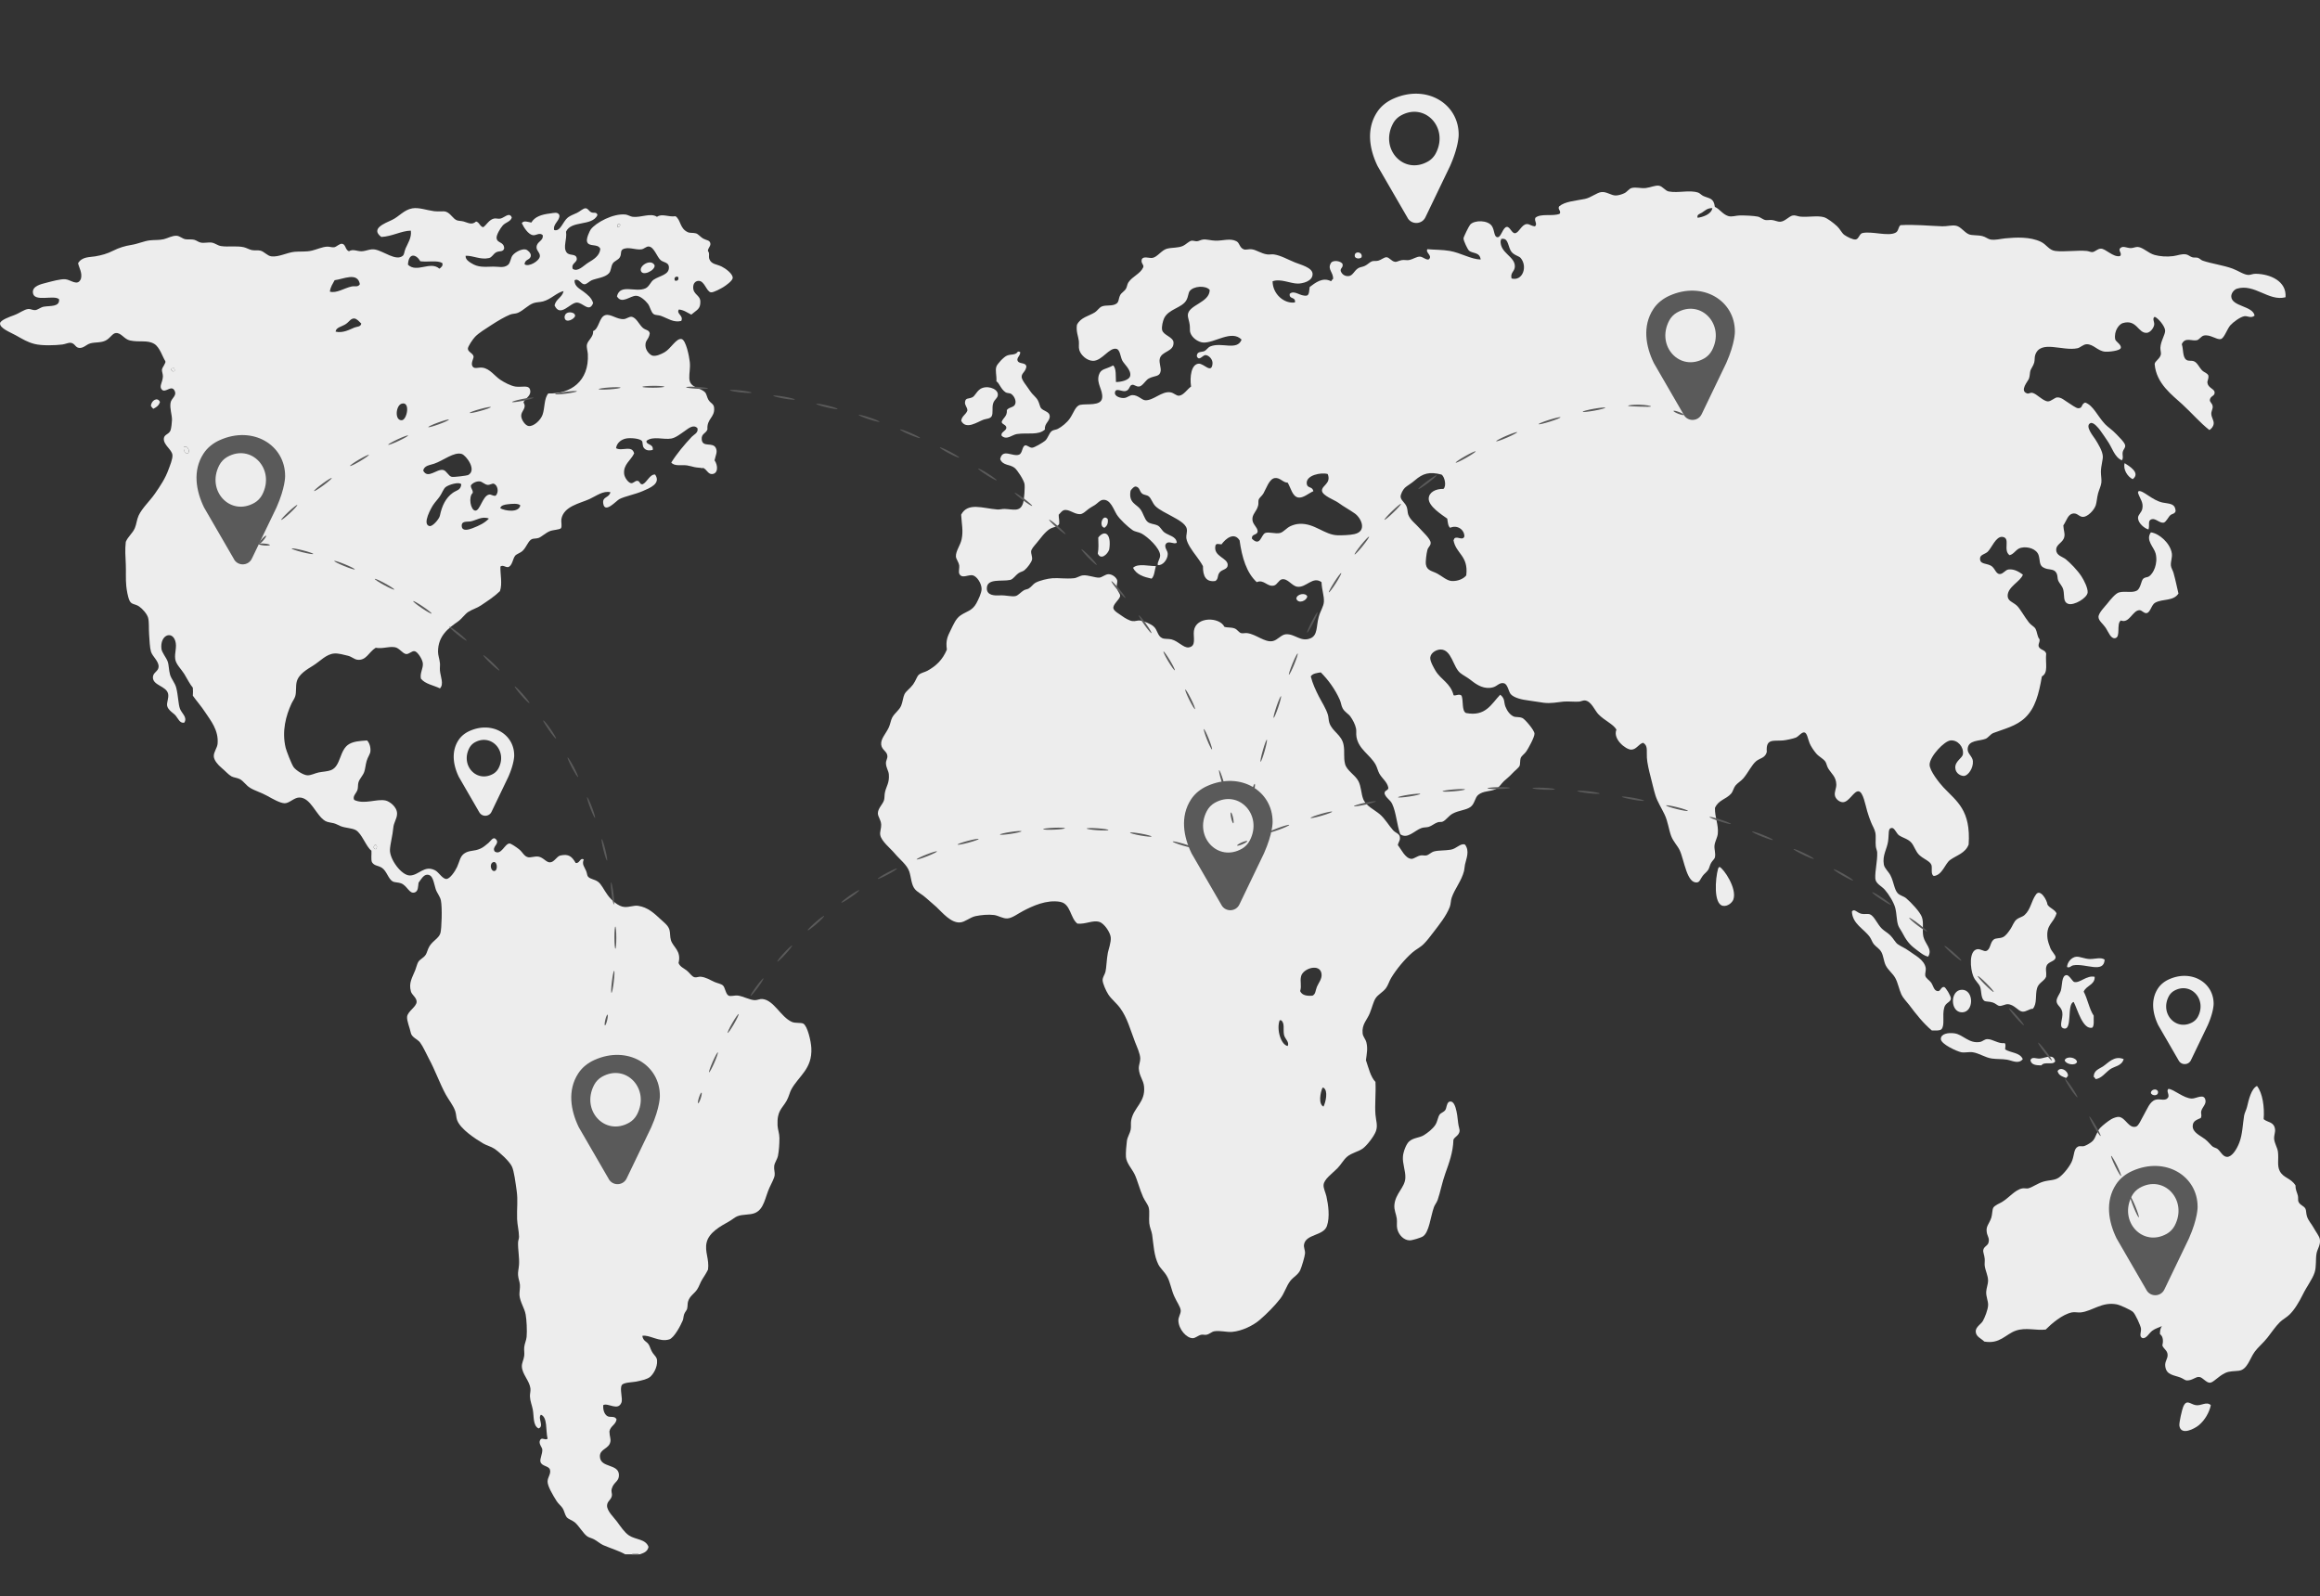 <svg xmlns="http://www.w3.org/2000/svg" viewBox="0 0 628.74 432.67"><rect x="0" y="0" width="628.74" height="432.67" fill="#333333" stroke="none"/><defs><style>.cls-1{fill:#5a5a5a}.cls-2{fill:#ededed}</style></defs><g id="Background_Complete" data-name="Background Complete"><path class="cls-2" d="M381.47 59.07c1.1 1.9 3.88 1.79 4.83-.18l6.67-13.87c2.42-5.46 2.34-8.51 2.34-8.51.04-8.4-8.7-13.79-17.72-9.75-1.78.8-3.33 2.01-4.39 3.64-3.02 4.62-2.05 10.12.15 14.63l8.13 14.04Zm5.55-15.32c-6.56 3.77-13.15-3.29-9.53-10.21.48-.92 1.22-1.69 2.09-2.19 6.56-3.77 13.15 3.29 9.53 10.21-.48.92-1.22 1.69-2.09 2.19ZM590.47 287.48c.75 1.3 2.65 1.22 3.29-.13l4.55-9.46c1.65-3.73 1.6-5.81 1.6-5.81.03-5.73-5.94-9.41-12.09-6.65-1.21.54-2.27 1.37-3 2.48-2.06 3.15-1.4 6.9.1 9.98l5.54 9.58Zm3.78-10.45c-4.47 2.57-8.97-2.25-6.5-6.97a3.8 3.8 0 0 1 1.42-1.5c4.48-2.57 8.97 2.25 6.5 6.97a3.8 3.8 0 0 1-1.42 1.5ZM129.91 220.17c.75 1.3 2.65 1.22 3.29-.13l4.55-9.46c1.65-3.73 1.6-5.81 1.6-5.81.03-5.73-5.94-9.41-12.09-6.65-1.21.54-2.27 1.37-3 2.48-2.06 3.15-1.4 6.91.1 9.99l5.54 9.58Zm3.78-10.45c-4.47 2.57-8.97-2.25-6.5-6.97a3.8 3.8 0 0 1 1.42-1.5c4.48-2.57 8.97 2.25 6.5 6.97a3.8 3.8 0 0 1-1.42 1.5Z"/></g><g id="Map"><path class="cls-2" d="M599.15 380.84c-.38 1.93-1.61 4.08-3.23 5.43-1.16.97-4.86 2.94-5.29.16-.12-.78.72-4.37 1.03-5.12.91-2.17 1.89-.75 3.36-.47 1.51.29 2.92-1.1 4.13 0ZM589.09 155.45c.52 1.86.88 3.69 1.29 5.43-1.42 2.13-4.24 1.34-6.32 2.48-.98.54-1.25 2.49-2.2 2.79-.76.24-1.35-.79-2.06-.77-1.85.04-2.76 3.73-5.03 2.79-1.3.93.05 4.5-1.55 4.8-1.14.22-1.76-1.55-2.45-2.63-.83-1.32-2.03-2.04-2.06-3.1-.04-1.1 1.85-2.95 2.45-3.72.73-.94 2.17-2.7 3.1-2.95 1.72-.45 3.47.2 4.78-.46 1.13-.58 1.2-2.72 1.8-3.26.52-.46 1.11-.33 1.55-.62 1.2-.78 2.49-3.46 1.81-6.2-.43-1.73-2.82-3.62-1.29-5.74 2.28.29 5.3 3 5.68 5.74.15 1.07-.35 2.14-.26 3.25.05.64.54 1.33.77 2.17ZM589.61 138.55c-.29.79-.87.63-1.42 1.08-.53.45-1.15 1.87-1.8 2.02-1.04.24-2.2-1.22-3.23-.93-1.21.34-.5 1.46-.9 2.79-1.06-.27-2.8-1.69-2.84-3.1-.03-.89.93-1.44 1.16-2.48.38-1.77-.61-2.67-1.16-4.34-.04-.25.12-.27.13-.47 1.26-.32 3.74 2.54 6.58 3.1 1.84.36 3.37.17 3.48 2.33ZM584.84 295.9c.13 1.29-1.74 1.14-1.94.31.04-1 1.7-1.31 1.94-.31ZM575.8 125.53c1.28.81 4.37 2.65 2.19 4.34-1.32-.59-2.69-2.59-2.19-4.34ZM569.87 289.08c1.48-.97 3.09-3.09 5.67-2.02-.57 1.93-2.51 1.89-3.74 2.79-1.24.91-2.3 2.46-3.87 2.63-.12-.27-.29-.48-.52-.62 0-1.73 1.43-2.13 2.45-2.78ZM566.39 259.93c1.51 0 2.94-.56 3.99.16-.2 3.88-5.2.93-8.51 1.55-.71.13-.91.79-1.68.46.04-1.31 1.22-2.64 2.45-2.79.95-.12 2.36.61 3.75.62ZM567.67 264.73c.15 2.15-2.29 2.38-2.97 4.04 1.07 1.97 1.49 4.72 2.71 6.51-.05 1.18.2 2.73-.39 3.26-2.6.6-3.99-5.01-5.03-6.97-1.98.45-.17 8.08-2.83 7.13-1.31-.47.02-2.65-.26-4.34-.24-1.49-1.45-1.79-1.55-2.95-.07-.96.88-1.97 1.16-2.94.41-1.41.15-4.11 1.55-4.18.69-.04 1.62 1.74 2.06 1.86 1.54.4 3.37-1.89 5.55-1.4ZM562.9 287.83c-.47 1.17-3.13.61-3.35-.47.45-1.22 3.13-.85 3.35.47ZM560.45 291.55c-.15.23-.32.44-.51.62-.98-.38-2.03-.66-2.32-1.86.72-1.28 2.8-.22 2.83 1.24ZM556.97 287.68c-.65 1.12-2.92-.09-3.74 1.08-1.34-.04-2.69-.06-2.97-1.39.39-1.13 1.61-.36 2.58-.46 1.56-.17 3.71-1.48 4.13.77Z"/><path class="cls-2" d="M538.78 347.05c-.01-1.37-.72-2.58-.91-4.03-.06-.52.06-1.2 0-1.86-.08-.96-.48-1.76-.39-2.33.18-1.03 1.18-1.14 1.42-2.01.4-1.45-.49-1.68-.52-3.41-.02-1.22.77-1.82 1.29-3.41.24-.74.25-2.11.51-2.63.34-.66 1.76-1.22 2.32-1.55 1.98-1.17 3.56-3.33 5.55-3.72.5-.1 1.19.08 1.55 0 1.17-.25 2.64-1.42 4.26-1.86 1.56-.43 2.95-.27 4.13-1.09 1.29-.9 3.12-3.24 3.61-4.65.59-1.7.42-3.14 1.55-3.72.56-.28 1.1.02 1.68-.15.6-.19 1.88-.92 2.32-1.4.9-.97 1.05-2.55 2.06-3.57.71-.7 2.03-1.77 2.97-2.32.55-.33 1.57-.68 2.06-.62 1.82.19 2.67 3.24 4.65 2.63.71-.21 1.43-2.02 2.07-3.1.93-1.58 1.61-3.71 3.22-4.18 1.31-.38 2.77.6 3.48-.78.16-.98-.61-1.56 0-2.17 1.51.11 4.05 2.55 6.32 2.63 1.22.05 3.5-1.6 3.74.62.11.99-.92 1.78-1.16 2.79-.17.71.25 1.1-.13 1.86-1.05.5-2.16.76-2.19 2.17-.04 1.77 2.08 2.6 3.35 3.57.87.66 1.6 1.68 2.07 2.01.4.28 1.03.41 1.29.62.84.65 1.43 2.13 2.58 2.17 1.31.04 2.62-1.97 3.35-3.88.86-2.23.91-4.94 1.29-7.28.13-.78.59-1.55.78-2.33.5-2.12 1.17-4.98 2.71-5.74 1.54 1.96 2.07 5.77 1.81 9 1.03.94 2.84.63 3.09 2.79.09.75-.31 1.7-.26 2.47.09 1.31.9 2.45 1.04 3.57.26 2.07-.29 3.77.51 5.27 1.01 1.9 2.98 1.83 4.26 3.88-.02 1.27.4 1.78.64 2.78.12.47 0 1.25.13 1.56.41 1.04 1.53 1.14 1.94 2.01.2.43.14 1.24.39 2.02.35 1.14 1.2 1.99 1.81 3.1.58 1.08 1.54 2.25 1.68 3.1.26 1.54-.67 2.6-.9 3.87-.28 1.54 0 3.53-.51 5.12-.6 1.86-2.08 3.7-3.23 6.04-.95 1.93-2.23 4.1-3.61 5.42-.81.78-1.78 1.24-2.58 2.02-1.23 1.21-2.25 2.78-3.35 4.18-1.16 1.48-2.57 2.6-3.49 3.87-1.33 1.84-1.98 4.82-4.25 5.12-1.33.18-2.52.04-3.74.62-1.91.91-3.18 2.59-4.12 2.63-1 .04-1.92-1.41-2.84-1.55-1.03-.16-1.84.94-3.35.93-.62 0-.92-.44-1.8-.78-1.84-.7-3.87-.67-4.13-3.1-.15-1.32.7-1.92.64-3.1-.06-1.18-1.02-1.48-1.42-2.48.25-1.07.3-2.42-.65-3.1-.03-.96.17-1.65.52-2.17-.75.38-1.74.62-2.58 1.24-.94.68-1.62 2.25-2.7 2.01-1.02-.43-.24-1.65-.39-2.63-.11-.75-1.54-3.96-2.2-4.49-.75-.61-3.48-1.85-4.39-2.02-3.99-.75-6.53 1.81-9.68 2.18-.81.09-1.69-.16-2.45 0-2.59.54-5.48 3.02-7.1 4.65-2.67.32-5.37-.66-8.13.31-2.73.96-4.3 3.7-8.51 2.94-.83-.86-2.32-1.29-2.32-2.79 0-1.18 1.46-1.94 1.94-2.79.51-.91 1.38-3.03 1.42-4.34.03-1.03-.58-2.26-.52-3.56.05-1.01.52-2.1.52-3.1ZM536.58 282.41c.7-.12 1.23-.74 1.94-.77 1.5-.07 2.99 1.33 4.77 1.08.39.5.12.92.13 1.71 1.51.97 3.98.79 4.77 2.63-1.13 1.44-2.81.41-4.26.15-1.31-.22-2.7-.11-4.13-.31-1.8-.25-3.44-1.45-5.16-1.7-1.05-.16-2.11.18-3.1 0-1.16-.22-5.49-2.18-5.55-3.56-.06-1.43 1.95-1.83 3.74-1.56 2.32.36 3.87 2.82 6.84 2.33ZM540.06 271.71c-.97-.33-1.89-.15-2.32-.47-.88-.65-.75-2.51-1.04-3.57-.28-1.07-1.35-1.64-1.93-3.1-.84-2.11-1.2-6.85 1.03-7.29.9-.18 1.82.65 2.45.47 1.24-.37 1.03-2.3 2.06-3.1.58-.45 1.63-.26 2.45-.62.84-.37 1.48-1.34 2.06-2.17.54-.77.96-2.07 1.68-2.63.8-.64 1.54-.65 2.19-1.24 1.69-1.55 1.75-3.71 3.1-5.58 1.15-1.58 2.96 1.52 3.1 2.79.64.99 1.9 1.23 2.45 2.33-.76 2.73-2.9 2.96-2.45 6.82.07.63.43 1.8.78 2.64.37.91 1.46 1.89 1.42 2.48-.08 1.16-2.03 1.11-2.45 2.33-.39 1.13.03 1.2-.13 2.94-.54 1.26-2 1.57-2.45 3.1-.54 1.84.08 4.23-1.16 5.58-.86-.06-1.8.89-2.83.77-1.13-.12-2.21-1.99-4-2.02-.68 0-1.49.53-2.19.47-.55-.05-1-.66-1.81-.93ZM531.72 268.26c3.28 0 3.28 6.12 0 6.12s-3.28-6.12 0-6.12Z"/><path class="cls-2" d="M526.9 267.52c.4.07 1.83 2.45 1.81 3.1-.05 1.09-1.41 1.03-1.81 2.48-.61 2.23.27 4.75-.77 5.89-.59.43-1.64.3-2.58.31-2.34-1.98-4.19-4.33-6.19-6.98-.73-.96-1.61-1.79-2.07-2.79-.67-1.48-.91-3.11-1.67-4.49-.68-1.22-1.92-2.09-2.58-3.41-.54-1.09-.59-2.52-1.16-3.57-.53-.97-1.43-1.39-2.07-2.17-.41-.51-.65-1.3-1.03-1.86-1.62-2.33-4.74-3.55-4.9-6.98.66-.91 1.34.34 2.58.62.8.18 1.75-.08 2.32.15 1.17.47 1.98 2.67 3.23 3.88.7.67 1.61 1.14 2.32 1.86.77.77 1.33 1.88 1.94 2.33.84.62 2 1.03 3.1 1.86 1.49 1.14 4.15 2.32 4.52 4.65.09.58-.23 1.55-.13 2.01.18.81 1.04 1.17 1.55 1.86.63.86.77 2.16 1.68 2.33.91.31.95-1.24 1.94-1.09ZM466.01 234.97c1.11.44 4.82 5.85 3.74 8.84-.31.85-1.58 1.94-2.84 1.7-2.55-.49-2.07-7.32-1.29-10.08.07-.22.2-.38.39-.47ZM380.21 313.41c.11-1.25.85-3.3 1.68-4.04 1.19-1.06 2.8-.95 4-1.7.99-.62 2.36-1.65 3.1-2.79.62-.97.66-2.07 1.16-2.79.35-.5 1.13-.63 1.54-1.24.37-.55.29-1.57.91-2.17 1.79-.92 2.31 3.02 2.58 5.73.08.85.45 1.75.38 2.17-.19 1.24-1.32 1.49-1.67 2.33-.09 3.4-1.2 6.35-2.2 9.14-.86 2.41-1.35 5.06-2.06 7.13-.26.76-.8 1.35-1.03 2.01-.93 2.64-1.27 6.78-2.97 7.91-.61.4-2.97 1.1-3.61 1.08-1.58-.03-2.95-1.45-3.35-3.1-.22-.88 0-1.8-.13-2.79-.16-1.24-.77-2.31-.65-3.72.29-3.16 2.84-4.69 2.97-7.29.09-1.96-.82-3.9-.65-5.89Z"/><path class="cls-2" d="M318.03 92.82c.15 2.6-3.31 2.27-3.74 4.5-.2 1.01.4 2.35.26 3.25-.26 1.63-1.57 1.15-3.23 2.02-.84.44-1.66 2.05-2.58 2.17-.85.11-1.37-.6-1.94-.46-.85.19-.56 1.44-1.81 1.7-.99.21-2.72-1.06-2.84.47-.07.98 1.56 1.51 2.58 1.39.81-.09 1.4-.76 2.19-.77 1.53-.02 2.52 1.36 3.48 1.4 2.22.07 4.39-2.46 6.71-2.17 1.05.13 1.67 1.02 2.45.93 1.24-.14 2.3-1.87 3.23-2.48-.39-2.61.04-6.06 2.07-6.2 1.39-.1 3.49 2.87 3.74 0 .11-1.24-1.1-2.35-1.93-2.33-.74.02-1.72 1.77-2.32.31 0-1.42 1.33-1.05 2.07-1.4.55-.26.93-.98 1.55-1.24 3.07-1.3 7.32 1.27 8.51-1.86-2.72-2.79-7.36 1.02-10.45.78-1.32-.1-3.06-1.28-3.48-2.79-.13-.48-.02-1.12-.13-2.01-.12-.99-.54-2.03-.51-2.64.13-2.8 5.93-3.33 5.93-6.82-1.11-1.28-4.36-1.06-5.42.31-.38.49-.36 1.49-.9 2.48-1.16 2.12-4.89 2.37-6.06 4.96-.26.58-.71 2.15-.52 3.1.31 1.47 3.01 1.87 3.1 3.41Zm-30.71 151.61c-3.72-.65-7.52 1.15-10.06 2.48-1.47.77-2.96 1.95-4.26 2.02-1.23.07-2.43-.78-3.61-.93-1.54-.19-3.51-.01-5.03.31-1.48.32-2.82 1.59-4.13 1.7-2.5.23-4.88-2.71-6.45-4.18-.96-.9-1.94-1.64-2.84-2.48-.96-.91-2.22-1.46-2.97-2.33-1.02-1.18-1.02-3.24-1.55-4.81-.63-1.85-2.54-3.21-4-4.96-1.09-1.31-3.6-3.27-3.87-4.96-.14-.86.31-1.86.26-2.79-.07-1.36-.92-2.13-.9-3.1.03-1.36 1.36-2.42 1.68-3.57.16-.59.08-1.42.26-2.17.36-1.57 1.23-2.51 1.03-4.81-.08-.92-.73-1.75-.78-2.94-.03-.81.45-1.27.39-2.02-.1-1.32-1.53-1.58-1.68-3.1-.15-1.57 1.25-2.87 2.07-4.65.37-.8.57-2.02.9-2.63.72-1.32 1.9-1.96 2.45-3.26.4-.96.53-2.38.9-3.1.48-.92 1.42-1.42 2.32-2.63.73-.99 1.03-2.19 1.55-2.63.65-.56 1.62-.7 2.32-1.08 2.39-1.31 4.13-2.99 5.29-5.74-.35-2.49.18-3.55 1.03-5.27.79-1.59 1.37-3.12 2.71-4.03 1.61-1.1 3.13-1.2 4.25-3.25.56-1.03 1.41-2.81 1.42-3.88.01-1.53-1.31-3.5-2.45-3.72-1.17-.22-2.96 1.06-3.61-.46-.21-.49.08-1.63 0-2.17-.15-1.01-.87-1.73-.9-2.48-.06-1.46 1.19-2.97 1.55-4.65.48-2.29.02-4.04-.13-6.67 1.81-3.42 5.81-1.72 9.81-1.4.6.05 1.29-.17 1.93-.15 2.37.07 4.23.92 5.03-1.55.3-.93.57-4.4.39-5.27-.21-1.04-1.91-3.73-2.71-4.34-1.28-.98-3.14-.55-3.87-2.33.6-3.06 3.45-.51 5.16-1.24.87-.37.78-2.19 1.55-2.48.53-.2 1.2.64 1.94.62.63-.02 2.89-1.38 3.48-1.86.82-.67 1.08-2.06 1.81-2.63.49-.39 1.14-.34 1.68-.62 1.1-.57 2.49-1.72 3.23-2.79 1.07-1.53 1.54-3.44 2.84-3.72 1.73-.38 5.64.41 5.94-1.86.28-2.16-1.59-3.87-.9-6.2.54-1.84 1.92-1.52 3.87-2.63.94.8.67 3.1.77 4.5 1.2.01 3.64-.43 3.87-1.71.29-1.6-1.75-3.22-2.19-4.18-.48-1.05-.59-2.88-1.55-3.1-1.96-.45-3.87 3.25-6.32 3.25-1.61 0-3.32-1.49-3.74-2.94-.24-.83-.02-1.61-.13-2.48-.16-1.27-.79-2.58-.51-4.34.99-2.04 3.26-2.36 4.9-3.41.62-.4 1.12-1.24 1.8-1.55 1.16-.51 2.87 0 4-.78.72-.49.52-1.34 1.03-2.33.32-.62 1.11-.99 1.55-1.7.3-.5.34-1.25.65-1.71 1.12-1.68 3.17-2.29 4-4.03.37-.77-.64-1.05-.38-2.17.42-1.08 2.03-.29 2.96-.47 1.28-.24 2.47-2.11 3.87-2.48 1.46-.38 3.03-.15 4.39-.78.81-.38 1.56-1.26 2.32-1.4.27-.05 1.03.18 1.42.16.49-.02 1.02-.39 1.68-.47.95-.11 2.12.28 3.36.31 2.04.05 3.98-.74 5.68.16.89.47.79 1.68 1.93 2.17.58.25 1.34-.1 2.19 0 1.26.14 2.58 1.19 4.26 1.4.6.07 1.21-.09 1.8 0 1.84.27 3.87 1.44 5.68 2.17 1.51.61 4.71 1.38 4.77 3.1.07 2.04-2.79 2.63-4 2.63-2.03 0-4.72-1.43-6.84-.62.03 3.51 3.18 6.16 6.06 5.73.25-1.65-1.63-.73-1.42-2.33 1.29-1.17 2.83.78 4.65.47.71-.23.59-1.46.77-2.33 1.53-1.12 3.46-2.76 5.81-1.55.12-.27.29-.48.52-.62.15-1.7-1.55-2.59-.65-4.19.45-1.1 2.85-.72 3.23.16.19 1.05-.6.94-.52 1.86.46 1.24 1.51 1.43 2.07 1.4 1.27-.08 1.52-1.44 2.71-2.17.48-.29 1.19-.32 1.8-.62.73-.35 1.35-1.05 1.94-1.24.43-.14 1.08 0 1.68-.16.76-.2 1.57-.93 2.19-.93.78 0 1.33 1.08 2.32 1.24.54.09 1.15-.37 1.94-.47.63-.08 1.29.09 1.81 0 1.23-.22 2.08-.99 3.1-.93.72.05 1.96 1.21 2.45.62.83-.99-1.11-1.73-.51-2.64 1.98.18 4.08.12 6.06.47 2.95.5 5.72 2.26 8.38 2.33-.25-2.15-2.3-1.53-3.23-2.48-.28-.29-1.43-2.56-1.42-3.26 0-.35 1.46-3.33 1.81-3.72 1.14-1.28 4.87-1.28 5.93.46.73 1.19.49 2.98 1.55 2.95.91-.03 1.4-2.72 2.45-2.79.87-.05 1.32 1.73 2.19 1.71 1.07-.03 1.81-2.42 3.23-2.48.76-.03 1.02.47 2.19.62.81-.62-.27-1.44.13-2.33 1.44-1.26 4.74-.3 6.58-1.08.51-.74-.66-1.26-.13-2.02 1.59-1.33 4.26-1.46 6.97-2.01 1.66-.34 3.22-1.72 4.51-1.86 1.36-.14 2.65.96 3.87.93.74-.02 1.61-.29 2.32-.62.73-.34 1.22-1.19 1.94-1.4 1.13-.33 2.56.16 3.87 0 1.38-.17 2.61-.81 3.61-.62.94.18 1.69 1.38 2.58 1.55 2.72.51 5.52-.49 8 .31.44.15.89.7 1.42.93 1.66.73 2.79.5 3.1 2.94 1.3.56 2.07 1.99 3.61 2.48 1.03.32 2.07-.16 3.23-.16 1.52 0 3.48.07 4.77.31.74.14 1.35.79 2.07.93.52.1 1.21-.07 1.8 0 .81.09 1.53.49 2.19.47 1.35-.05 2.38-1.5 3.48-1.71.59-.11 1.38.25 1.94.31 2.17.22 4.68-.34 6.45.16.95.27 2.57 1.52 3.61 2.48.76.7 1.22 1.8 1.93 2.32.68.49 2.4 1.38 3.1 1.24.82-.16.86-1.26 1.67-1.7 2.56-.68 7.1.98 9.16-.16.8-.44.64-1.46 1.29-2.02 3.87-.23 7.73.19 11.35.31 1.27.04 2.59-.39 3.74-.15 1.28.27 2.21 1.81 3.48 2.33.85.34 2.34.16 3.61.47.86.2 1.56.82 2.19.93 1.38.23 2.69-.18 4-.31 2.96-.29 6.76-.47 9.68.93 1.55.75 2.2 2.26 3.87 2.48 2.39.32 6.08-.24 8.52 0 .58.06 1.13.35 1.55.31.82-.07 1.32-.9 2.32-.93 1.28-.03 3.31 2.39 5.16 2.02.8-.65-.64-1.55.12-2.17.73-.72 1.72 0 2.84 0 .61 0 1.36-.37 1.94-.31 1.42.15 2.76 1.68 4.51 2.17 1.39.39 3.3.54 5.03.31 1.24-.16 2.3-.67 3.48-.47.57.09 1.08.59 1.67.78.55.17 1.09 0 1.55.15.43.14.86.63 1.29.77 2.4.83 5.59 1.23 8.13 2.17 1.49.55 3.02 1.66 4.26 1.7.61.02 1.15-.32 1.94-.31 3.9.03 8.48 1.98 8.12 6.36-4.56 1.2-8.38-3.77-13.16-2.32-.76.23-1.61 1.24-1.54 2.17.18 2.7 5.84 2.47 6.32 5.12-.93.83-1.94.05-2.71.16-1.16.16-3.12 1.64-3.87 2.48-.87.98-1.64 3.5-2.58 3.72-1.15.27-2.91-1.37-4.65-.93-.64.16-1.24 1.11-1.8 1.24-1.42.32-3.24-.93-4.12 1.08.47 1.42.18 3.39 1.16 4.19.63.52 1.42.12 2.19.47.91.41 1.41 1.73 2.19 2.48.64.61 1.33.62 1.68 1.39.08 1.14-.38 1.27-.26 2.02.2 1.3 1.89 1.59 1.94 2.48.06 1.12-1.07.88-1.29 2.02-.08.72.69.91.77 1.86.05.63-.43 1.3-.38 2.02.06 1.03.73 1.72.64 2.63-.07.78-.64 1.39-1.16 1.71-2.47-1.91-4.69-4.53-7.35-6.98-2.72-2.51-7.03-5.58-7.48-10.85-.02-.81 1.42-1.44 1.68-2.63.1-.49-.16-1.19-.13-1.86.09-1.82 1.34-3.57 1.29-4.65-.06-1.19-1.9-3.39-2.84-3.72-.75.47 0 1.41-.13 2.17-.15.94-1.09 2.08-1.94 2.17-2.44.25-2.71-3.78-6.58-2.63-1 .3-2.41 2.11-2.06 4.34.11.68 1.66 1.41 1.55 2.33-.11.89-3.52 1.15-4.26 1.08-2.08-.2-3.15-2.07-5.03-2.02-.92.03-1.73.93-2.45 1.08-4.06.89-10.09-2.4-11.48 1.86-.2.6-.09 1.39-.26 2.02-.25.9-.84 1.6-1.03 2.17-.16.48-.13 1.42-.39 2.17-.23.68-2.67 3.32-.51 4.03.51.16.76-.27 1.42-.16 1.11.18 2.95 2.32 4.25 2.32.78 0 1.86-1.05 2.45-1.08 1.2-.07 2.06.86 2.97 1.39.87.51 2.19 1.59 2.84 1.55 1.22-.07.64-1.09 1.81-1.55 2.23.79 3.28 3.64 5.42 5.89.78.81 1.92 1.51 2.97 2.63.58.63 2.38 2.31 2.45 3.1.07.74-.5 1.06-.65 1.71-.21.94.28 1.64-.26 2.33-2.06-.92-2.52-3.35-4-5.43-.55-.77-1.1-1.69-1.93-2.79-.38-.5-1.75-2.24-2.58-1.86-1.62.74.89 3.69 1.29 4.34.86 1.37 1.99 3.21 2.07 4.65.05.92-.5 2.6-.52 4.18 0 1.07.22 2.04.13 2.94-.1.91-.63 1.95-.9 2.95-.3 1.14-.37 2.49-.64 3.25-.5 1.4-2.19 3.04-3.36 3.1-1.07.05-1.53-.99-2.58-.93-1.59.09-1.88 1.85-2.83 3.25.08 1.53.48 2.05.26 3.1-.35 1.64-2.25 1.93-2.19 3.57.05 1.51 1.74 1.81 2.58 2.48 1.15.92 3.17 2.97 4.26 4.65.72 1.1 1.75 3.17 1.68 4.34-.1 1.53-3.77 3.67-5.29 3.1-1.44-.54-.95-2.19-1.29-3.72-.26-1.17-1.03-1.68-1.42-2.63-.21-.5-.11-1.3-.39-1.86-.78-1.58-2.14-.72-3.74-1.71-1.05-.65-.75-2.02-1.16-3.26-.55-1.67-2.89-2.45-4.77-2.01-1.38.32-1.81 1.71-3.1 2.01-1.89-1.35.39-4.67-1.93-4.96-1.78-.22-2.96 3.07-4 4.03-.7.65-1.98.78-2.06 1.7-.15 1.71 1.5 1.36 2.83 2.02 1.21.59 1.35 2.24 2.45 2.32.92.07 1.53-1.14 2.45-1.24 1.59-.17 2.87.69 3.87 1.4-.64 1.88-4.12 3.26-4.13 5.73 0 1.44 1.39 1.68 2.45 2.63.9.8 2.09 3.07 3.35 4.65.55.68 1.43 1.13 1.68 1.55.6 1.03.5 2.27 1.16 2.95.11.85-.32 1.06-.26 1.86.32 1.12 1.75.9 2.06 2.02-.26 2.67.66 5.19-1.16 6.2-.84 4.8-1.79 8.55-4.51 11.16-2.45 2.35-5.69 3.04-8.65 4.18-.77.3-1.38 1.27-2.06 1.55-1.72.7-4.77.27-4.9 2.79-.07 1.24 1.31 1.99 1.42 3.25.16 1.94-1.28 3.89-2.32 4.03-.75.1-2.36-.53-2.45-2.17-.1-1.85 1.91-2.6 2.07-3.72.27-1.97-1.42-3.9-3.35-3.72-1.7.15-5.58 4.26-5.68 6.51-.07 1.68 2.77 5.17 3.74 6.2 3.62 3.84 7.47 6.14 6.84 15.5-.9 2.37-3.22 2.88-5.03 4.19-1.38.99-2.07 4.08-4.39 4.34-.93-.38-.39-2.13-.65-2.94-.35-1.11-2.2-1.66-3.35-2.79-.94-.93-1.34-2.4-2.07-3.26-.9-1.07-2.25-1.29-3.36-2.02-.69-.45-1.23-2.05-1.94-2.01-1.14.05-.74 1.37-1.03 3.56-.29 2.16-1.6 3.81-1.16 6.36.18 1.04 1.26 1.88 1.8 2.94.9 1.76 1.02 3.81 1.94 4.81.6.66 1.64.81 2.32 1.39 1.37 1.17 3.78 3.72 4.26 5.12.56 1.63.02 3.55.39 5.27.43 1.98 2.59 3.41 1.29 5.43-1.23-.27-2.31-1.25-3.36-2.02-1.77-1.32-2.59-2.45-3.74-4.65-.34-.64-.84-1.27-1.03-1.86-.45-1.39-.35-2.96-.77-4.65-.36-1.45-1.76-3.75-2.84-4.96-.91-1.03-2.51-1.62-2.58-3.1-.09-2.08.59-4.53.52-6.98-.02-.53-.32-1.06-.38-1.7-.14-1.19.1-2.65-.13-3.72-.21-.99-.81-1.88-1.16-2.79-.35-.89-.7-1.79-1.03-2.95-.52-1.79-1.11-5.25-2.32-5.43-1.29-.19-2.57 2.91-4.26 2.95-.87.02-2.02-.82-2.19-1.86-.16-.95.41-1.91.39-2.94-.05-2.08-1.28-2.88-2.19-4.34-.37-.59-.47-1.42-.78-1.86-.59-.84-1.71-1.31-2.45-2.17-.71-.82-1.48-2-1.81-2.79-.5-1.21-.66-2.79-1.42-2.95-.73-.15-1.57 1.1-2.32 1.4-.79.31-2.72.71-3.48.77-2.59.22-4.69-.61-4.39 3.1-.4 1.67-1.87 1.69-2.84 2.48-1.24 1.01-2.13 3.03-3.48 4.65-.66.79-1.6 1.28-2.19 2.02-.49.61-.65 1.59-1.16 2.17-1.38 1.56-3.44 1.69-4.38 3.88-.05 2.58 1.01 4.53.77 6.97-.11 1.12-.8 2.11-.9 3.26-.08.99.34 2.05.13 3.1-.11.56-.64.86-1.04 1.55-.36.62-.5 1.44-.77 1.86-.44.67-1.15 1.14-1.55 1.71-.65.93-.79 1.6-1.42 1.71-2.83.49-3.52-5.97-4.77-8.68-.58-1.24-1.75-2.37-2.32-3.88-.66-1.74-.86-3.92-1.81-5.89-.8-1.68-1.91-3.37-2.45-5.12-.46-1.48-.86-3.32-1.29-4.96-.46-1.73-.96-3.91-1.03-5.27-.11-2.01.32-3.25-1.03-4.03-1.24.35-1.8 1.86-3.23 1.86s-5.07-2.87-3.99-5.43c-.9-1.53-3.17-2.38-4.91-4.18-.99-1.04-1.89-3.51-3.61-3.72-.48-.06-1.09.26-1.55.31-1.09.11-3.03-.12-4.26 0-1.55.15-3.46.57-5.42.31-1.26-.16-2.83-.46-4.13-.62-1.65-.2-3.85-.67-4.77-1.71-.57-.63-.8-2.67-1.81-2.94-1.2-.33-1.85.78-2.96 1.08-2.37.65-4.34-.58-5.94-1.86-1.13-.9-2.17-1.37-2.97-2.02-1.96-1.58-2.31-6.32-5.29-6.36-1.04-.01-2.68.77-2.84 2.17-.1.99.98 2.82 1.42 3.57 1.45 2.45 4.1 3.37 4.9 6.66.53.25 1.62-.56 2.19.16.5 1.41 0 4.04 1.16 4.65 5.36 1.06 6.89-2.47 9.29-4.96 1.39 1.09.93 2.05 1.42 3.25.49 1.24 1.27 2.21 2.19 2.64.65.3 1.48.02 2.45.46.61.28 3.15 3.17 3.23 4.19.06.91-1.67 4.02-2.2 4.8-.51.77-1.3 1.17-1.55 1.86-.18.54-.12 1.68-.26 2.02-.24.62-1.4 1.42-2.06 2.17-.7.79-1.53 1.4-2.19 2.02-.81.75-1.32 1.78-2.19 2.17-1.72.76-3.35.43-4.77 1.55-.93.73-.94 2.37-2.06 3.25-1.18.92-3.2.93-4.91 1.86-1.1.6-1.76 1.76-2.7 2.17-.39.16-.87.02-1.29.16-.86.26-1.65.99-2.45 1.24-.64.2-1.31.1-1.94.31-1.99.69-3.81 3.12-5.81 1.7-.94-2.61-1.09-5.9-2.19-8.22-.56-1.18-1.66-1.55-2.06-2.79-.06-1 .94-.72 1.03-1.55-.33-1.68-1.65-2.46-2.45-3.88-.39-.69-.58-1.68-1.03-2.48-1.54-2.69-4.57-4.09-5.16-7.44-.16-.91.03-1.63-.13-2.33-.25-1.15-.9-2.35-1.55-3.25-.49-.69-1.5-1.16-2.06-2.17-.38-.67-.46-1.61-.78-2.32-1.28-2.88-3.14-5.42-5.16-7.44-1.05.18-2.18.27-2.71 1.09.52 2.03 1.33 3.73 2.19 5.43.79 1.55 1.91 3.21 2.45 4.96.2.65.17 1.49.39 2.17.81 2.46 3.36 3.21 3.87 6.05.34 1.9-.07 3.21.39 5.11.44 1.82 2.68 2.9 3.61 4.65.76 1.43.76 3.45 1.29 4.81.77 1.99 2.93 2.85 4.51 4.18 1.42 1.2 2.44 3.05 3.61 4.34.69.75 1.64.89 1.81 1.71.22 1.05-.37 1.4-.52 2.32.99 1.24 1.96 3.53 3.61 3.72.68.08 1.54-.75 2.58-.93.52-.09 1.11.1 1.55 0 .69-.15 1.29-.88 2.07-1.08 1.32-.34 2.84-.2 4.51-.47 1.58-.25 2.66-1.85 3.87-1.39 1.33 1.75.37 3.74 0 5.43-.13.6-.13 1.21-.25 1.71-.7 2.76-2.52 4.8-3.36 7.28-.26.76-.21 1.69-.51 2.48-.96 2.49-2.96 4.94-4.52 6.98-.88 1.15-1.65 2.18-2.58 3.1-.92.92-2.06 1.41-3.1 2.33-2.06 1.82-4.22 4.42-5.68 6.82-.56.93-.83 2-1.42 2.79-.84 1.13-2.14 1.68-2.84 2.79-.55.87-.92 2.45-1.55 4.03-.71 1.77-2.19 2.97-1.93 5.43.1.94.8 1.52 1.03 2.48.4 1.65.09 3.04-.13 4.8.73 2.13 1.25 4.49 2.58 5.89.16 3.14-.22 6.18 0 8.84.14 1.69.68 2.94.13 4.49-.49 1.37-2.36 3.79-3.48 4.65-1.22.94-3.08 1.19-4.39 2.33-.91.79-1.66 2.18-2.58 3.1-1.52 1.52-3.61 2.95-3.74 4.49-.08.89.58 2.24.77 3.1.5 2.29.99 5.58.13 8.06-.94 2.68-5.67 2.13-6.19 4.96-.16.86.32 1.55.26 2.48-.05.79-.91 3.64-1.29 4.49-.57 1.28-1.87 1.86-2.71 2.95-1.06 1.37-1.59 3.36-2.71 4.8-1.52 1.96-3.58 4.04-5.55 5.74-1.71 1.49-4.79 3.03-7.48 3.26-1.57.13-3.25-.44-4.9-.15-.61.1-1.26.77-2.07.93-.47.09-.94-.1-1.42 0-.81.16-1.57.94-2.32.93-1.67-.02-3.82-2.42-3.87-4.8-.02-.92.65-1.79.64-2.64-.01-.99-1.02-2.23-1.81-4.03-.75-1.73-1.05-3.69-1.81-5.11-.8-1.51-1.86-2.23-2.45-3.41-1.19-2.38-1.28-5.21-1.68-8.06-.13-.93-.66-1.94-.78-3.1-.14-1.42.14-3.01-.13-4.18-.21-.91-1.05-1.83-1.55-2.95-.91-2.01-1.55-4.64-2.32-6.2-.73-1.46-2.19-2.99-2.32-4.65-.09-1.13.12-3.23.26-4.34.14-1.09.81-1.95 1.03-3.1.15-.76-.03-1.64.13-2.48.66-3.55 3.91-4.84 3.49-9.15-.18-1.83-1.26-2.73-1.42-4.81-.07-.97.4-1.82.39-2.79-.02-1.31-.94-3.25-1.42-4.49-1.31-3.42-2.11-6.55-4-9.14-1.03-1.42-2.38-2.42-3.23-3.72-.69-1.06-1.54-3.06-1.55-3.87-.01-.89.57-1.44.78-2.33.27-1.14.29-3.31.64-5.12.16-.83.91-2.84.78-4.18-.13-1.3-1.74-3.78-3.1-4.18-1.8-.54-3.66.69-5.93.47-1.96-1.49-1.81-5.39-4.65-5.89Zm71.35 55.5c.6-1.14 1.35-4.34 0-5.12h-.26c-.58 1.29-1.19 4.4.26 5.12Zm-1.81-32.4c.44-1.07 1.46-2.21 1.29-3.56-.37-2.99-5.02-1.52-5.54.62-.36 1.44.21 2.57-.26 4.03.51 1.15 1.78 1.37 3.36 1.24.87-.46.76-1.34 1.16-2.33Zm-7.87 15.97c.51-1.14-.81-1.88-1.03-3.1-.26-1.43.29-3.11-.78-3.88h-.38c-.94 2.54.39 6.73 2.19 6.98Zm48.38-127.58c.64-5.37-2.84-5.78-3.48-9.61.3.05.14-.45.39-.47.85-.49 2.13.78 2.58-.46 0-1.84-1.93-3.21-3.87-2.33-.56-.46-.63-1.51-.77-2.48-1.46-1.05-5.08-3.33-5.03-5.43.04-1.72 1.89-2.69 4-2.63.89-.81.32-3.3-.51-3.88-3.34-.88-5.11-.29-7.23 1.55-1.01.88-2.14 1.49-2.71 2.02-.52.49-1.22 1.81-1.16 2.48.08.96 1.23 1.52 1.68 2.79.23.65.18 1.47.39 2.02.56 1.49 2.01 2.46 3.1 3.72.77.89 2.92 2.81 2.97 3.88.04.88-.66 1.08-.9 2.02-.24.92-.52 3.08-.39 3.88.28 1.7 1.75 1.76 3.09 2.48 1.33.71 2.62 1.97 4 2.01 1.48.05 3.05-.52 3.87-1.55Zm-30.32-11.16c3.5-.76 1.9-4.31.13-5.58-1.34-.96-2.95-1.8-4.52-2.95-.91-.67-4.36-1.92-4.39-3.25-.03-1.46 2.57-1.93 1.55-4.5-1.77-.52-5.97.3-5.68 2.63.17 1.35 1.5.6 1.8 2.02-1.26.54-2.8 1.96-4.13 1.71-1.58-.3-1.99-2.63-2.84-4.03-1.23.05-2.04-1.43-3.48-1.24-1.52.2-2.32 2.85-3.1 4.19-.41.7-1.07 1.07-1.29 1.7-.13.38.01.99-.13 1.55-.44 1.72-1.68 2.35-1.55 3.88.12 1.34 1.34 1.95 1.42 3.1-.09 1.19-1.68.57-1.55 2.02 2.31 2.29 2.44-1.08 3.61-1.55.94-.38 2.8.31 4 0 .97-.25 1.73-1.36 2.84-1.86.68-.31 1.52-.58 2.45-.62 4.1-.2 6.75 3.01 10.32 3.1 1.18.03 3.29-.04 4.51-.31Zm-8.26 18.29c.07-1.66-.53-2.92-.65-5.27-2.38-1.73-4.16 1.6-6.58 1.24-1.49-.22-2.55-2.3-4.13-2.01-.87.16-1.3 1.51-2.2 1.7-1.84.41-2.68-1.77-4.64-.93-2.76-2.53-4-6.65-4.65-11.32-1.5-2.37-3.8-.44-4.9 1.08-.68 0-1.52-.45-1.67.47-.51 2.87 3.37 3.17 3.35 5.12-.01 1.26-1.51 1.15-2.19 2.01-.72.92-.24 1.74-1.16 2.33-2.54.37-3.39-1.3-3.36-4.03-1.1-2-2.49-3.46-3.48-5.12-.37-.61-.92-1.56-1.03-2.48-.09-.72.29-1.64.13-2.48-.28-1.48-2.57-2.6-4-3.41-1.52-.87-3.43-1.7-4.52-2.79-.77-.78-1.13-2.12-1.8-2.63-.58-.43-1.29-.34-1.81-.77-.71-.6-.59-1.59-1.55-1.86-.49-.22-1.23.58-1.55 1.09-.63 3.38 1.66 3.61 2.71 5.11.72 1.03 1.08 2.58 1.81 3.26.78.72 1.84.59 2.84 1.08.69.34 1.14 1.37 1.8 1.86 1.23.9 3.21 1.06 3.36 2.79-.77.63-2.5-.91-3.1.62-.15 1.01.66 1.52.65 2.48-.03 1.53-1.44 3.2-2.71 2.95-.13-.91.67-1.65.65-2.64-.06-1.97-3.36-4.98-5.03-5.89-.79-.43-1.74-.45-2.45-.93-1.27-.86-3.49-2.96-4.26-4.18-.92-1.47-1.71-4.19-3.74-4.03-.83.06-1.51.97-2.19 1.4-.62.38-1.3.73-1.94 1.24-.75.6-1.37 1.21-2.07 1.24-1.62.08-2.99-1.44-4.39-1.08-.47.12-.86.63-1.42 1.24-.02.9.22 1.48.13 2.48-.42.87-1.67.82-2.58 1.4-1.34.85-2.52 2.58-3.61 3.88-.7.83-1.33 1.51-1.42 2.17-.07.51.36 1.48.26 2.17-.11.75-1.28 2.3-2.07 2.94-.46.38-1.06.43-1.55.77-1.02.72-1.47 1.67-2.32 1.86-2.25.5-6.35-.54-6.32 2.33.02 1.92 2.17 1.93 3.48 1.86 1.82-.09 3.38.47 4.39.16.7-.21 1.46-1.15 2.19-1.55.46-.25.94-.25 1.29-.47.77-.47 1.21-1.22 1.81-1.55 1.18-.65 3.38-1.15 4.64-1.24 1.74-.12 3.56.22 5.81 0 .8-.07 1.59-.69 2.45-.78 1.4-.13 3.25.67 4.38.62.79-.03 1.66-.95 2.58-.93 1.04.02 2.13.91 2.32 1.71.11.45-.22 1.18-.13 1.86.15 1.13.95 1.59.91 2.32-.07.97-2.08 2.27-1.81 3.41.18.74 1.62 1.5 2.32 2.02.73.54 1.97 1.28 2.84 1.39.73.1 1.37-.24 2.07-.15 1.11.14 2.91.96 3.61 1.55 1.21 1.03 1.04 2.67 2.45 3.25.6.25 1.68.11 2.45.31 1.88.49 3.27 2.36 4.65 2.17 2.16-.3 1.18-2.75 1.42-4.49.55-3.96 6.98-3.78 8.26-1.09.94.3 1.77.05 2.84.47.62.24 1.08 1.06 1.68 1.24.45.14 1.1-.08 1.68 0 2.47.34 4.71 2.55 6.84 2.17 1.35-.24 2.33-1.76 3.61-1.86 2.47-.18 4.05 2.21 6.71 1.08 1.96-.83 1.52-3.26 2.19-5.73.47-1.72 1.36-2.89 1.42-4.18ZM464.07 56.4c-1.42 0-1.95.67-2.84 1.24-.49.31-1.47.48-1.16 1.39 1.24-.18 3.7-.85 4-2.63Zm-54.44 19.07c3.03.85 4.46-3.27 2.45-5.58-.47-.54-2.05-.75-2.7-2.01-.79-1.52-.68-3.54-2.58-3.1-.02.18.02.44-.13.46-.18 3.39 3.93 4.24 3.87 6.98-.03 1.43-1.29 1.59-.9 3.26Z"/><path class="cls-2" d="M367.18 69.57c-.38-1.68 2.27-1.41 1.81.16-.41.47-1.54.43-1.81-.16ZM351.32 162.27c.06-1.28 2.49-1.75 2.96-.62-.16 1.24-2.47 2.1-2.96.62ZM307.06 153.9c1.35-1.31 4.34-.42 6.19-.47-.35 1.19-.4 2.73-1.16 3.41-2.11-.46-4.09-1.08-5.03-2.94ZM297.64 145.68c1.77-2.22 3.63-1.05 2.97 3.25-.42 1.28-2.27 3-3.1 1.09.28-1.5.16-2.61.13-4.34ZM300.22 140.72c.15 1.31-.31 1.9-.9 2.33-1.7-.36-.41-4.03.9-2.33ZM275.2 109.25c.15-.89-.43-1.99-1.16-2.48-.42-.29-1.07-.15-1.55-.47-1.26-.83-1.71-2.56-2.45-2.94.09-1.7-.39-2.93 0-4.03.23-.67 1.93-2.56 2.84-2.94 1.13-.48 2.31-.05 2.97-1.08.3-.05.5.02.64.15 0 .98-.69 1.14-.78 2.02.16 1.41 2.23.53 2.45 1.86-.2 1.45-1.28 1.73-1.29 2.79 0 .92 1.56 2.67 2.32 3.88.57.9 1.56 1.56 2.07 2.48.44.8.54 1.76.9 2.17.68.77 2.21.9 2.32 2.02.15 1.48-1.53 2.06-1.29 3.72-1.77 1.67-4.73.81-7.61 1.24-1.31.2-2.75 1.76-4.13.47-.32-1.04 1.15-1.18 1.29-2.17-.1-.92-1.07-.79-1.29-1.55.37-1.21 1.54-1.45 1.42-3.26.72-.94 2.1-.59 2.32-1.86Z"/><path class="cls-2" d="M265.52 105.53c1.72-1.26 4.73-.3 4.9 1.24.13 1.16-.92 1.33-1.29 2.63-.34 1.19.07 2.59-.38 3.41-.39.71-1.47.67-2.2.93-1.62.58-4.76 2.87-6.06.31.19-1.37 1.3-1.65 1.68-2.79.02-.9-.77-1.37-.64-2.32.16-1.17.89-.77 1.94-1.24.76-.35 1.08-1.45 2.07-2.17ZM177.4 71.89c.27 1.38-3.4 3.18-3.74 1.4-.28-1.42 2.81-3.21 3.74-1.4ZM173.14 421.3h-1.94c.35-.25 1.59-.25 1.94 0ZM167.34 60.89c.17-.22.61-.22.78 0-.13.36-.23.76-.78.62v-.62ZM155.86 85.53c.03.85-2.56 2.27-2.84.62-.05-.29.01-.87.52-1.24.69-.51 2.3-.22 2.32.62ZM102.18 229.54c-.07.23-.19.39-.26.62-1.37-.06-.13-2.16.26-.62ZM49.8 121.19c.91-.63 1.77.96 1.16 1.71-1 .23-1.25-1.14-1.16-1.71Z"/><path class="cls-2" d="M190.43 126.92c-.6-.18-1.42-.14-2.19-.31-.66-.14-1.44-.38-2.06-.47-1.59-.23-3.32.33-4.26-.77 1.53-2.45 3.57-4.87 5.55-6.98.59-.63 1.85-1.06 1.55-2.33-1.1-1.16-2.45.07-3.48.78-1.09.74-2.38 1.8-3.61 2.02-2.13.38-4.96-.75-6.71.62-.24 1.17 1.98.72 1.67 2.48-.85.17-1.66.25-2.32-.47-.6-.65-.26-1.62-.64-2.02-.66-.66-3.15-.84-4.26-.62-1.36.27-2.55 1.24-2.71 2.63 1.63.92 4.31-.94 4.9 1.4-.89 1.93-2.99 2.99-2.71 5.58.11 1 1.1 2.33 1.81 2.48.71.15 1.11-.7 1.81-.62.73.08.56 1.08 1.42.93 1.24-.64 1.93-2.73 3.35-2.64 1.71 2.49-1.54 3.7-3.35 4.49-2.07.9-4.75 1.38-6.32 2.17-.82.41-3.94 4.04-4.38 1.24-.32-2.02 1.54-1.44 1.94-3.1-2-.47-3.86 1.03-5.68 1.86-2.59 1.18-6.99 1.93-7.61 5.43-.12.7.25 2.01-.13 2.48-.31.38-2.16.44-2.97.77-1.24.51-2.33 1.61-3.1 1.86-.58.19-1.44.14-1.8.31-1.03.48-1.4 2.15-2.58 3.25-.48.45-1.55.78-1.94 1.24-.67.8-.76 2.8-1.93 3.1-.75.08-1.36-.68-2.07-.16-.08 1.98.58 4.67-.13 6.67-1.53 1.49-3.21 2.56-5.16 3.88-1.08.73-2.05.92-3.36 1.71-.93.56-1.77 1.88-2.84 2.63-2.46 1.74-5.44 3.81-5.42 8.22 0 .96.41 1.98.52 3.1.06.66-.07 1.3 0 2.02.15 1.62 1.13 3.68 0 4.8-1.74-.86-3.95-1.15-5.16-2.63-.33-1.53.67-2.79.52-4.19-.12-1.12-1.43-3.11-2.2-3.26-.79-.15-1.51.85-2.32.77-.96-.09-1.86-1.69-3.1-1.86-1.81-.25-3.15.5-5.16.16-1.95 1.25-2.52 3.47-4.9 3.25-.84-.07-1.61-.84-2.58-1.08-1.05-.26-2.65-.71-3.74-.62-2.2.18-3.79 2.07-5.68 3.25-1.66 1.04-4.02 2.34-4.52 4.5-.27 1.16-.04 2.8-.39 3.88-.23.71-.73 1.34-1.03 2.01-1.45 3.17-2.65 7.37-1.55 11.94.16.68 1.6 4.5 2.19 5.27.67.86 2.62 2.14 3.74 2.17.94.02 2.05-.58 2.97-.77 1.06-.23 2.39-.25 3.36-.62 2.79-1.07 2.24-5.61 5.03-7.13 1.22-.66 2.63-.79 4.77-.93.68.69 1 1.89.91 2.94-.07.79-.7 1.51-1.03 2.64-.29.99-.36 2.15-.65 2.95-.38 1.05-1.24 1.81-1.55 2.79-.2.64-.09 1.43-.26 2.01-.3 1.02-1.43 1.74-.91 2.79 2.76 1.32 6.11-.38 8.52.16 1.02.22 3.11 1.68 3.1 3.57-.01 1.41-.91 2.33-1.03 3.88-.16 1.94-.83 4.32-.9 5.89-.11 2.57 3.14 7.01 5.42 6.98 2.45-.04 3.88-2.93 6.84-1.39.98.51 2.02 2.42 3.1 2.33.89-.08 2.24-1.96 2.84-3.26.73-1.59.78-2.92 2.06-3.72 1.38-.86 2.49-.45 4.26-1.24.79-.35 1.48-.96 2.19-1.55.63-.52 1.28-1.87 2.07-.93 1.03 1.24-1.26 1.93-.39 3.26 1.79 1.14 2.7-2.12 4-2.17.41-.02 1.84.97 2.58 1.55 1.01.79 1.35 1.91 2.45 2.17.71.17 1.84-.32 2.84-.16 1.32.23 2.1 1.58 3.1 1.55 1.22-.04 1.8-1.63 2.84-1.86 2.28-.5 3.12.31 4.13 2.02 1.12.24 1.16-1.56 2.19-.93-.56 1.35.19 1.97.65 3.1.29.72.24 1.24.52 1.55.62.7 1.8.7 2.71 1.39.95.72 1.49 2.06 2.58 3.57 1.12 1.54 3.01 3.14 4.52 3.25 1.42.11 2.57-.48 3.74-.31 2.67.4 4.33 2 6.19 3.72 1.04.96 1.98 1.63 2.32 2.79.23.81.12 1.89.39 2.79.57 1.93 2.91 2.86 2.07 6.2.39.98 1.26 1.33 2.19 2.01.75.55 1.38 1.7 2.19 1.86.52.1 1.1-.19 1.55-.16 1.47.13 2.47.81 3.74 1.4.79.36 1.8.51 2.32.94.65.53.74 2.31 1.55 2.78.53.31 1.7-.12 2.58 0 1.38.2 3.26 1.21 4.52 1.24.76.02 1.39-.38 2.06-.31 3.16.29 4.95 4.83 8 6.2.94.43 2.44.13 3.1.47 1.14.59 2.11 4.8 2.19 6.66.26 5.63-3.34 7.44-5.42 11.16-.43.78-.67 2.01-1.29 3.1-1.24 2.19-2.62 2.64-2.45 6.67.05 1.1.51 2.18.51 3.41 0 1.5-.11 3.46-.39 4.81-.21 1.03-.92 1.86-1.03 2.79-.11.94.23 1.68.13 2.48-.11.89-.85 2.15-1.42 3.41-1.19 2.65-1.45 5.76-3.87 6.82-1.42.63-3.35.28-4.9.93-.63.27-1.42.96-2.2 1.39-2.24 1.26-5.44 2.95-6.06 5.74-.55 2.48.77 4.46.39 7.29-.4.84-.94 1.68-1.55 2.63-.56.88-.83 1.91-1.42 2.79-.78 1.17-1.98 1.68-2.45 3.26-.16.53-.06 1.17-.26 2.01-.08.31-.55.8-.78 1.39-.21.55-.2 1.26-.39 1.71-.59 1.43-2.34 4.68-3.61 5.12-2.68.9-5.5-1.37-7.35-.94.27 1.56 1.21 1.39 1.81 2.48.35.64.54 1.49 1.03 2.17.58.81 1.09 1.1 1.16 2.01.15 1.91-1.09 3.83-1.94 4.5-.77.61-2.38.96-3.74 1.24-.95.19-3.42.2-3.87.94-.66 1.08.35 3.74-.13 4.8-.96 2.27-3.56-.06-4.9.62-.11 1.17.24 2.4 1.03 2.94.81.57 2.04-.17 2.58.93-.26 1.54-1.64 1.74-1.94 3.26.04 1.48.41 1.87.26 2.79-.34 1.99-2.91 1.91-2.84 4.03.11 3.17 5.07 1.87 5.16 4.96.05 1.87-1.42 1.89-1.93 3.72-.28.98.16 1.2 0 2.01-.22 1.1-1.29 1.42-1.29 2.63 0 1.48 1.81 3.12 2.71 4.34.88 1.2 2.02 2.92 3.23 3.72 1.81 1.2 4.51.93 5.29 3.1-.25 1.3-1.29 1.65-2.32 2.01h-.26c-.35-.25-1.59-.25-1.94 0h-1.8c-1.73-.96-3.82-1.57-5.94-2.48-.76-.33-1.62-1.1-2.45-1.55-.62-.34-1.32-.47-1.81-.78-1.11-.7-2.36-2.97-3.48-3.87-.68-.55-1.75-.84-2.19-1.4-.42-.53-.65-1.68-1.03-2.32-.42-.71-1.18-1.23-1.68-2.02-1.07-1.71-2.44-4.01-2.45-5.27-.01-1.24.98-2.08.64-3.25-.32-1.1-2.3-.86-2.58-2.18-.17-.79.57-2.13.51-3.25-.03-.65-1.05-1.54-.64-2.49.46-1.08 1.34.09 2.07-.46-.55-2.24.04-5.84-1.81-6.51-.95.96.97 3.13-.65 3.72-1.56-.83-1.2-3.3-1.55-5.12-.23-1.2-.72-2.28-.77-3.57-.03-.68.22-1.46.13-2.17-.27-2.09-2.21-3.8-2.32-5.9-.05-1.01.52-1.86.64-2.94.09-.73-.08-1.55 0-2.33.11-.99.57-1.89.65-2.79.15-1.7 0-4.62-.26-6.05-.32-1.79-1.5-3.31-1.68-5.26-.06-.71.2-1.89.13-2.79-.06-.84-.45-1.68-.51-2.64-.07-.88.18-1.73.26-2.79.14-1.94-.32-4.11-.26-6.05.02-.57.26-.99.26-1.55-.02-1.6-.46-3.21-.52-4.81-.1-2.94.27-5.03-.13-7.75-.3-2.06-.67-5.21-1.29-6.51-.69-1.44-3.4-3.9-4.77-4.81-.9-.6-1.98-.81-2.97-1.39-2.1-1.24-6.17-3.86-7.1-6.35-.27-.73-.23-1.68-.52-2.48-.56-1.59-1.74-2.96-2.58-4.5-1.59-2.93-2.88-6.59-4.52-9.61-.83-1.53-1.54-3.27-2.45-4.49-.53-.72-2.23-1.39-2.45-2.48-.29-1.43-1.17-3.4-1.03-4.49.19-1.48 2.58-2.68 2.58-4.03 0-1.15-1.28-1.82-1.55-2.79-.65-2.37.38-3.76 1.16-5.74.26-.65.51-1.69.78-2.17.47-.85 1.43-1.09 2.06-2.02.35-.52.57-1.59 1.03-2.33.98-1.57 2.56-2.15 2.97-3.57.33-1.15.52-6.91.13-8.83-.22-1.11-1.09-2.04-1.42-3.1-.58-1.87-.72-3.91-2.32-3.88-.99.02-1.69 1.34-2.32 2.17-.15 1.1-.07 2.3-1.03 2.63-1.47.52-2.03-1.86-3.74-2.48-.68-.25-1.77-.24-2.19-.47-1.25-.67-1.65-2.87-2.97-3.72-1.1-.71-2.04-.46-2.71-1.55-.28-.75-.06-2.1-.13-3.1-1.41-.99-2.61-4.7-4.26-5.58-1.09-.58-2.76-.53-4.13-1.08-.64-.26-1.14-.6-1.81-.77-.83-.22-1.68-.24-2.32-.62-2.55-1.52-3.93-6.46-7.1-6.35-1.35.04-2.65 1.56-3.87 1.55-1.22 0-3.25-1.17-4.78-2.02-1.58-.88-3.34-1.37-4.64-2.17-1.05-.65-1.79-1.84-2.71-2.33-.71-.38-1.74-.44-2.32-.77-.82-.47-1.68-1.47-2.71-2.33-.97-.81-2.03-2.05-2.07-3.1-.04-1.21.93-2.25 1.03-3.41.33-3.69-1.93-6.35-3.36-8.53-1.05-1.62-2.29-2.99-3.35-4.49.06-.99.06-1.17 0-2.17-.8-.94-1.48-2.32-2.32-3.72-.77-1.26-2.26-2.61-2.45-4.03-.24-1.74.55-3.27 0-4.96-.92-2.81-4.16-1.54-3.74 2.17.12 1.02 1.32 2.4 1.68 3.41.37 1.03.3 2.32.65 3.57.33 1.19 1.33 2.22 1.68 3.57.55 2.12.53 4.41 1.03 5.73.44 1.18 2.08 2.29 1.16 3.72-1.22.31-1.69-1.16-2.45-2.02-.42-.47-1.96-1.37-2.19-2.48-.2-.91.48-2.14.26-3.26-.44-2.19-4.12-2.24-4.13-4.49 0-1.41 1.54-1.58 1.55-2.95.01-1.5-1.7-2.76-2.07-4.03-.34-1.16-.39-3.01-.51-4.65-.12-1.53.04-3.31-.26-4.5-.26-1.06-1.6-2.53-2.45-3.1-1.13-.76-2.03-.44-2.58-1.55-.48-.97-.8-2.99-.9-4.03-.19-1.86-.04-3.9-.13-5.89-.08-1.99-.25-3.9 0-6.04.64-1.5 1.8-2.24 2.45-3.72.45-1.03.52-2.31 1.03-3.41.94-2.02 3-3.9 4.39-5.89 1.49-2.15 2.87-4.21 3.74-6.67.31-.87 1.15-2.81 1.03-3.88-.17-1.49-2.51-2.72-2.32-4.49.12-1.1 1.42-1.08 1.81-2.17.2-.56.38-2.12.39-2.79.02-1.49-.64-3.05-.39-4.65.21-1.36 1.9-1.91 1.03-3.41-.86-1.48-2.4.8-3.36-.16-.87-.88.18-1.95.26-3.57.03-.65-.31-1.38-.26-1.86.08-.69 1.2-1.86.9-2.33-.7-1.06-1.48-3.75-2.97-4.65-1.89-1.14-3.94-.37-6.58-.93-1.62-.34-2.38-2.16-3.87-2.01-.92.09-1.45 1.35-2.71 2.01-1.25.66-2.89.43-4.13.77-1.23.34-1.82 1.36-3.1 1.24-1.06-.1-1.07-1.25-2.32-1.39-.49-.06-1.41.36-2.19.47-1.99.25-5.59.37-7.61-.16-1.85-.48-2.99-1.19-5.03-2.33-1.53-.85-4.38-1.91-4.26-3.26.08-.87 2.7-1.79 3.74-2.17 1.68-.61 2.72-1.61 4-1.71.49-.03 1.15.37 1.8.31.66-.06 1.48-.79 2.32-.93 1.8-.3 4.34.11 4.13-2.02-1.37-1.3-6.95.96-7.1-1.86-.09-1.71 2.12-2.22 3.74-2.63 1.48-.38 3.72-1.01 5.03-.93 1.47.09 3.41 2.07 4.26-.15.41-1.58-.5-2.91-.78-4.19 1.1-1.82 3.11-1.59 4.65-1.86 1.75-.31 3.18-.68 4.9-1.55 1.51-.76 3.11-1.27 4.9-1.55 1.75-.27 3.45-1.07 5.03-1.24 1.3-.14 2.49-.02 3.74-.31 1.1-.26 2.27-.99 3.49-.93.81.04 1.51.76 2.32.93.77.16 1.64-.05 2.45.16.62.16 1.18.66 1.81.77.98.18 2.03-.16 2.97 0 .87.15 1.6.8 2.45.93 1.99.31 4.26-.13 6.19.31.73.16 1.39.6 2.19.78.76.16 1.59-.02 2.32.15 1.03.25 1.88 1.41 2.97 1.55 2 .25 4.24-1.04 6.32-1.24 1.51-.14 3.06.07 4.65-.31 1.44-.35 2.83-1.02 4.13-1.08.7-.04 1.29.26 1.93.16.67-.11 1.47-1.07 2.19-.93.96.18.79 1.64 1.81 2.02 1.12-.7 2.24.05 3.48 0 1.21-.05 2.28-.72 3.61-.47 2.35.44 5.63 3.21 7.48 1.71.47-.38.36-1.03.78-2.02.57-1.34 1.69-2.9 1.42-4.81-2.59.05-5.06 1.57-8 1.71-2.97-2.24.8-3.63 2.97-4.65 1.79-.85 3.21-2.72 5.42-3.1 1.8-.31 3.79.48 5.93.77 1.25.17 2.5-.11 3.23.15 1.27.46 1.92 1.97 2.97 2.33.45.16 1.2.14 1.8.31 1.16.32 2.2 1.06 3.36 0 .91.2 1.02 1.36 1.94 1.55.86-.56 1.52-1.97 2.84-2.33.57-.16 1.18.12 1.8 0 1.05-.2 2.45-1.91 3.1-.31-.26 1.12-1.67 1.29-2.45 2.17-.69.79-1.76 2.59-1.67 3.41.15 1.48 2 .91 2.06 2.79-.27 1.08-1.32.6-2.19 1.08-.79.44-1.09 1.36-1.94 1.55-2.35.53-4.29-.71-6.32-.62-.09 1.06 1 1.67 1.55 2.01 1.84 1.16 3.34 1 5.93.93 1.33-.04 2.86.48 4-.47.72-.59.68-1.91 1.29-2.63.73-.87 2.41-1.76 3.48-1.55.59.12 1.41.96 1.42 1.55.02 1.41-1.66.96-1.68 2.48 1.09.79 3.97-.86 4.13-2.17.11-.96-.94-1.51-.9-2.48.06-1.62 1.9-1.6 1.68-3.26-.89-.84-1.81.18-2.71 0-1.27-.25-2.41-2.08-2.97-3.26.56-.83 1.73-.28 2.58-.15.95-1.58 2.71-2.19 5.16-2.48.87-.1 2.03-.52 2.45.47.21 1.47-1.81 2.35-1.42 4.03 1.74.52 2.31-2.29 3.74-3.41.63-.49 1.54-.82 2.45-1.24.8-.36 1.67-1.26 2.32-1.24.71.02.84.73 1.55 1.08.64.32 1.47-.22 1.68.77-1.5 3.11-7.07 1.32-8.52 4.49.32 2.13-.87 4.15.13 5.58.72 1.02 2.33.33 2.71 1.39.5 1.43-1.56 1.43-1.03 3.1 1.37.98 2.99-.94 4.25-1.7 1.36-.83 3.07-1.8 3.23-3.72-.68-1.57-3.22-.36-3.61-2.01-.21-.9.78-2.92 1.03-3.26 1.35-1.81 6.04-4.39 9.42-4.03.64.07 1.29.54 1.94.62 2.22.27 4.84-1.15 6.58 0 1.4-.98 3.08.13 5.03-.16 1.5 1.06 1.09 3.33 3.36 4.34.62.27 1.38.08 2.19.31.6.17 1.25 1.02 1.93 1.4.98.53 1.73.41 1.94 1.24.21.81-.71 1.34-.64 2.17.56.55.09 1.38.39 2.17.56 1.44 1.96 1.33 3.35 2.02.98.48 3.06 1.96 2.97 3.1-.06.77-1.96 2.11-2.58 2.48-.44.26-2.62 1.52-3.35 1.39-1.22-.22-1.69-3.18-3.36-3.1-.72.04-1.4.56-1.42 1.71-.03 2.04 1.9 2.11 1.94 3.88.05 2.11-.96 2.25-2.45 3.56-1.07-.52-1.97-1.25-3.36-1.39-.82 1.18 1.36 1.6.64 3.1-2.07.53-3.65-.7-5.55-1.39-.59-.22-1.45-.13-1.94-.47-.73-.51-.95-2.02-1.55-2.79-.7-.9-2.09-2.18-3.23-2.17-1.59 0-3.9 2.38-5.16.15.87-3.55 5.01-.92 7.74-2.17 1.02-.47 1.37-1.76 2.2-2.33 1.67-1.14 4.38-1.3 4.13-3.57-.13-1.14-1.45-1.12-2.19-1.71-1.01-.79-1.78-3.58-3.23-3.72-.74-.07-1.28.69-2.07.77-1.67.19-3.52-.81-5.03 0-.7.48-.23 1.25-.78 2.17-.45.75-1.51.96-1.94 1.71-.5.87-.39 1.96-1.03 2.63-1.06 1.13-3.3 1.31-4.64 1.86-.6.25-1.36 1.09-1.94 1.09-1.06 0-1.52-1.72-2.71-1.09-.1 1.66 1.46 2.33 2.45 3.1 1.07.83 2.2 1.66 2.58 3.1-1.05 2.68-2.72-.14-4.39-.15-1.83-.02-4.5 4.19-6.06.77.39-1.81 2.05-2.09 2.45-3.88-1.82.37-3.41 2.22-5.55 2.79-.9.24-1.78.18-2.58.46-1.54.54-2.62 1.91-4.25 2.64-.64.28-1.4.2-2.07.46-1.56.63-3.42 1.75-5.03 2.79-1.64 1.07-3.5 2.19-4.52 3.26-.55.57-1.98 2.61-1.94 3.25.06.92 1.51 1.23 1.55 2.17-.03.57-.84 1.8-.26 2.63.53.76 1.59.14 2.71.31 1.97.29 3.26 2.25 4.77 3.26 1.14.76 2.84 1.66 4.13 1.86 1.77.27 3.76-.62 4 1.08.23 1.64-1.67 2.23-1.81 3.26.95 1.51-.65 2.24-.64 3.57 0 1.08 1.1 2.69 2.06 2.79 1.3.13 3.2-1.54 3.74-3.1.64-1.86.37-4.38 1.55-5.74 6.01.2 11.1-3.28 10.71-10.69-.04-.73-.38-1.68-.26-2.48.19-1.2 1.9-2.2 1.67-3.72 1.68-.62 1.61-3.87 3.36-4.34 1.46-.4 3.11 1.24 5.03 1.08.63-.05 1.44-.72 2.07-.62 1.26.21 2.02 2.08 2.97 2.94.84.77 1.72.52 1.94 1.55-.25 1.74-1.27 1.78-1.16 3.41.1 1.42 1.32 2.5 1.94 2.64.94.21 2.29-.4 3.23-.93 1.73-.98 3.21-3.94 4.65-3.57 1.14.3 2.03 4.64 2.19 6.2.18 1.68-.19 2.96-.13 4.5.17 2.62 2.91 2.35 4.26 3.72.41.41.57 1.48.91 2.02.65 1.05 1.45 1.05 1.55 2.17.24 2.68-2.02 2.9-1.81 5.89-.47 1.16-1.64 1.09-1.55 2.63.15 2.45 3.08.57 3.87 2.48.43 1.03-.07 1.79-.39 3.25 1 1.43.99 3.72-.77 3.72-1.07 0-1.37-1.39-2.45-1.71Zm-139.46-4.03c.61-.75-.26-2.34-1.16-1.71-.09.57.17 1.94 1.16 1.71Zm90.05 14.1c-.54-.63-2.29-.45-3.49-.31-.84.1-1.85.32-1.94 1.08 1.34.74 5 1.27 5.42-.77Zm-6.71-2.63c1.01-.96.56-2.92-.51-3.26-.42-.13-.99.38-1.68.31-.73-.07-1.46-.87-2.06-.93-1.03-.11-2.07.51-2.45 1.08-.04.93.57 1.08.52 2.02-1.25 1.08-.59 4.68.65 4.81 1.31.14 1.99-3.98 3.74-4.34.64-.13.96.43 1.81.31Zm-1.81 6.2c-1.83-.78-3.53.53-5.03.77-.9.14-2.53-.22-2.32 1.39.17 1.32 1.86.84 2.84.47 2.04-.78 3.33-1.44 4.51-2.63Zm-5.68-11.78c2.57-1.32-.51-5.37-1.68-5.74-2.09-.66-5.07 1.84-7.48 2.64-1.36.45-2.66.49-2.97 1.86 1.22 2.43 3.64-.53 5.42-.16.9.19 1.43 1.68 2.32 1.86.61.13 4.14-.34 4.39-.47Zm-1.81 2.48c-.53-.76-3.43.09-4.26.78-.57.47-.96 1.63-1.55 2.48-.61.88-1.29 1.56-1.8 2.33-.47.69-3.08 5.22-1.03 5.73.87.22 2.67-1.96 2.84-2.79.58-2.84 1.65-4.87 3.48-6.2 1.06-.77 2.15-.67 2.32-2.32Zm-16.13-17.36c1.44-.06 2.41-5.17 0-4.5-1.62.45-2.01 4.58 0 4.5Zm-6.97 116.26c.07-.23.19-.39.26-.62-.39-1.54-1.63.56-.26.62ZM47.35 100.42c.03-.29-.15-.34-.13-.62-.39 0-.85-.09-.78.47.19.45.68.52.9.16Zm135.6-24.34c.63.09.99-.15.9-.93-.57-.49-1.41.15-.9.93Zm-14.84-15.19c-.17-.22-.61-.22-.78 0v.62c.55.14.65-.25.78-.62Zm-49.03 11.94c.43-.33 1.09-.78.77-1.55-1.42-.8-3.83-.19-5.93-.47-1.19-2.02-3.19-2.34-3.36.93 2.4 2.34 6.04-1.09 8.52 1.08ZM95.98 88.8c.73-.31 1.75-.15 1.93-1.09-.6-.58-1.22-1.36-1.93-1.39-.94-.04-1.38.96-2.32 1.55-1.09.69-2.6.86-2.71 2.02 2 .47 3.8-.58 5.03-1.08Zm-.65-11.16c.82-.17 1.67.28 2.2-.62-.62-3.41-4.54-1.33-6.84-1.08-.48.97-1.13 1.75-1.29 3.1 1.78.54 3.93-.99 5.93-1.4Zm38.7 158.43c1.02-.2.72-3.01-.51-2.33-.94.52-.45 2.51.51 2.33Z"/><path class="cls-2" d="M47.23 99.8c-.02.28.16.33.13.62-.22.37-.72.29-.9-.16-.07-.56.38-.47.78-.47ZM43.35 108.94c-.27 1.01-1.02 1.46-1.81 1.86-.25-.22-.46-.48-.64-.77.06-1.47 1.8-2.56 2.45-1.08Z"/></g><g id="Locators"><path class="cls-1" d="M164.99 319.59c1.1 1.9 3.88 1.79 4.83-.18l6.67-13.87c2.42-5.46 2.34-8.51 2.34-8.51.04-8.4-8.7-13.79-17.72-9.75-1.78.8-3.33 2.01-4.39 3.64-3.02 4.62-2.05 10.12.15 14.63l8.13 14.04Zm5.55-15.32c-6.56 3.77-13.15-3.29-9.53-10.21.48-.92 1.22-1.69 2.09-2.19 6.56-3.77 13.15 3.29 9.53 10.21-.48.92-1.22 1.69-2.09 2.19ZM456.33 112.45c1.1 1.9 3.88 1.79 4.83-.18l6.67-13.87c2.42-5.46 2.34-8.51 2.34-8.51.04-8.4-8.7-13.79-17.72-9.75-1.78.8-3.33 2.01-4.39 3.64-3.02 4.62-2.05 10.12.15 14.63l8.13 14.04Zm5.55-15.32c-6.56 3.77-13.15-3.29-9.53-10.21.48-.92 1.22-1.69 2.09-2.19 6.56-3.77 13.15 3.29 9.53 10.21-.48.92-1.22 1.69-2.09 2.19ZM581.73 349.69c1.1 1.9 3.88 1.79 4.83-.18l6.67-13.87c2.42-5.46 2.34-8.51 2.34-8.51.04-8.4-8.7-13.79-17.72-9.75-1.78.8-3.33 2.01-4.39 3.64-3.02 4.62-2.05 10.12.15 14.63l8.13 14.04Zm5.55-15.32c-6.56 3.77-13.15-3.29-9.53-10.21.48-.92 1.22-1.69 2.09-2.19 6.56-3.77 13.15 3.29 9.53 10.21-.48.92-1.22 1.69-2.09 2.19ZM63.42 151.6c1.1 1.9 3.88 1.79 4.83-.18l6.68-13.87c2.42-5.46 2.34-8.51 2.34-8.51.04-8.4-8.7-13.79-17.72-9.75-1.78.8-3.33 2.01-4.39 3.64-3.02 4.62-2.05 10.12.15 14.63l8.13 14.04Zm5.55-15.32c-6.56 3.77-13.15-3.29-9.53-10.21.48-.92 1.22-1.69 2.09-2.19 6.56-3.77 13.15 3.29 9.53 10.21-.48.92-1.22 1.69-2.09 2.19ZM164.64 275c.14.03.1.71-.09 1.52s-.46 1.44-.6 1.4c-.14-.04-.1-.72.09-1.52s.46-1.43.6-1.4ZM166.44 263.13c.14.01.1 1.36-.1 3.01-.2 1.65-.47 2.97-.62 2.95-.14-.02-.1-1.37.1-3.01.2-1.64.47-2.96.62-2.95ZM166.76 251.13c.14 0 .27 1.34.27 3s-.1 3.01-.25 3.01c-.14 0-.27-1.35-.27-3s.1-3 .25-3ZM165.62 239.17c.14-.02.43 1.3.63 2.95.21 1.65.26 3 .12 3.01-.14.01-.43-1.31-.63-2.95-.21-1.64-.26-2.99-.12-3.01ZM163.07 227.42c.14-.04.58 1.24.98 2.85.4 1.62.61 2.95.47 2.98-.14.03-.58-1.25-.98-2.85-.4-1.61-.61-2.94-.47-2.98ZM159.12 216.08c.13-.06.72 1.16 1.31 2.71.59 1.56.96 2.85.83 2.9-.14.05-.72-1.17-1.31-2.71-.59-1.55-.96-2.84-.83-2.9ZM153.83 205.3c.12-.07.86 1.06 1.64 2.53.78 1.47 1.31 2.71 1.18 2.78-.13.06-.86-1.07-1.64-2.53-.77-1.46-1.3-2.7-1.18-2.78ZM147.22 195.27c.11-.08 1.03.91 1.96 2.29.95 1.37 1.62 2.54 1.5 2.62-.12.08-.98-.96-1.93-2.32-.93-1.37-1.65-2.5-1.54-2.59ZM139.51 186.06c.11-.1 1.08.83 2.18 2.08s1.9 2.33 1.79 2.43c-.11.09-1.09-.84-2.18-2.08-1.09-1.24-1.9-2.33-1.79-2.43ZM130.99 177.59c.1-.11 1.15.74 2.36 1.88 1.2 1.15 2.1 2.16 2 2.26-.1.1-1.16-.74-2.36-1.88s-2.09-2.15-2-2.26ZM121.79 169.87c.09-.11 1.21.64 2.5 1.68s2.27 1.98 2.18 2.09c-.09.11-1.21-.64-2.5-1.68s-2.26-1.97-2.18-2.09ZM111.98 162.93c.08-.12 1.26.53 2.64 1.47 1.38.93 2.43 1.78 2.34 1.9-.08.12-1.26-.54-2.64-1.47-1.37-.93-2.42-1.78-2.34-1.9ZM101.58 156.91c.07-.13 1.3.41 2.76 1.21 1.46.8 2.59 1.55 2.51 1.67-.07.12-1.31-.42-2.76-1.21-1.45-.79-2.58-1.54-2.51-1.67ZM90.59 152.04c.05-.14 1.34.27 2.88.9 1.54.63 2.74 1.25 2.68 1.38s-1.35-.27-2.88-.9c-1.53-.63-2.73-1.24-2.68-1.38ZM79.06 148.67c.03-.14 1.36.07 2.98.48 1.62.41 2.89.85 2.85.99-.04.14-1.37-.08-2.98-.48-1.6-.4-2.88-.84-2.85-.99Z"/><path class="cls-1" d="M70.15 147.46c0-.14.69-.2 1.52-.13.83.07 1.49.24 1.47.39-.02.14-.7.2-1.52.13-.82-.07-1.48-.24-1.47-.39Z"/><path class="cls-1" d="M72.12 145.2c.11.1-.25.68-.79 1.3s-1.07 1.05-1.18.96c-.11-.09.24-.68.79-1.3.55-.63 1.07-1.06 1.18-.96ZM80.56 136.87c.09.11-.8 1.1-1.99 2.21-1.2 1.11-2.25 1.93-2.35 1.83-.1-.1.79-1.09 1.99-2.21 1.2-1.12 2.25-1.94 2.35-1.83ZM89.9 129.56c.08.12-.92 1-2.23 1.97s-2.45 1.67-2.54 1.55c-.09-.11.91-1 2.23-1.97 1.32-.98 2.46-1.67 2.54-1.55ZM99.97 123.28c.07.13-1.02.9-2.42 1.73-1.41.83-2.61 1.4-2.69 1.28-.08-.12 1.01-.9 2.43-1.73 1.42-.83 2.62-1.41 2.69-1.28ZM110.59 118.03c.06.13-1.1.8-2.58 1.49s-2.73 1.15-2.8 1.02c-.06-.13 1.09-.8 2.58-1.49s2.74-1.15 2.8-1.02ZM121.65 113.73c.05.14-1.16.7-2.7 1.26-1.54.56-2.82.91-2.88.77-.05-.13 1.15-.7 2.7-1.26 1.54-.56 2.83-.91 2.88-.77ZM133.01 110.33c.04.14-1.21.61-2.79 1.04-1.58.44-2.89.68-2.93.54-.04-.14 1.21-.61 2.79-1.04 1.58-.44 2.89-.68 2.93-.54ZM144.6 107.79c.03.14-1.25.52-2.86.84-1.6.32-2.93.47-2.96.33-.03-.14 1.25-.52 2.86-.84 1.61-.32 2.93-.47 2.96-.33ZM156.34 106.05c.02.14-1.29.43-2.91.64-1.62.21-2.95.27-2.98.13-.02-.14 1.28-.43 2.91-.64 1.63-.21 2.96-.27 2.98-.13ZM168.16 105.07c0 .14-1.31.35-2.94.46-1.63.11-2.97.08-2.98-.06-.01-.14 1.3-.35 2.94-.46 1.64-.11 2.97-.08 2.98.06ZM180.03 104.81c0 .14-1.33.27-2.96.28-1.64.01-2.96-.1-2.97-.24 0-.14 1.32-.27 2.97-.28 1.64-.01 2.97.1 2.97.24ZM191.88 105.27c-.01.14-1.34.19-2.98.1-1.63-.09-2.95-.27-2.95-.42 0-.14 1.34-.19 2.98-.1s2.96.27 2.95.42ZM203.69 106.42c-.02.14-1.35.11-2.98-.07s-2.93-.45-2.92-.59c.01-.14 1.35-.11 2.98.07s2.94.45 2.92.59ZM215.41 108.27c-.03.14-1.36.03-2.97-.25s-2.9-.62-2.88-.76c.02-.14 1.35-.03 2.97.25s2.91.62 2.88.76ZM227 110.85c-.03.13-1.35-.07-2.95-.44-1.59-.38-2.86-.8-2.83-.94.03-.14 1.35.05 2.95.43s2.86.8 2.82.95ZM238.35 114.31c-.05.14-1.35-.17-2.9-.68-1.55-.51-2.78-1.04-2.74-1.17.04-.14 1.34.17 2.9.68 1.56.51 2.79 1.04 2.74 1.17ZM249.36 118.72c-.06.13-1.33-.28-2.83-.92s-2.68-1.27-2.63-1.4c.05-.13 1.32.28 2.83.92s2.69 1.27 2.63 1.4ZM259.96 124.03c-.07.13-1.3-.39-2.75-1.15-1.45-.76-2.57-1.48-2.5-1.61s1.29.39 2.75 1.15c1.45.77 2.57 1.49 2.5 1.61ZM270.1 130.18c-.08.12-1.26-.49-2.64-1.37-1.38-.88-2.44-1.68-2.36-1.81.07-.12 1.26.49 2.64 1.37 1.39.88 2.44 1.69 2.36 1.81ZM279.73 137.12c-.09.11-1.22-.59-2.53-1.57-1.31-.98-2.3-1.87-2.22-1.99.08-.12 1.22.59 2.53 1.57 1.31.99 2.31 1.88 2.22 1.99ZM288.79 144.78c-.1.11-1.17-.68-2.4-1.76s-2.15-2.05-2.06-2.16c.09-.11 1.17.68 2.4 1.76s2.15 2.05 2.06 2.15ZM297.23 153.12c-.11.1-1.12-.77-2.26-1.94-1.14-1.17-1.98-2.2-1.88-2.31.1-.1 1.11.77 2.26 1.94 1.15 1.18 1.99 2.21 1.88 2.31ZM305.01 162.08c-.11.09-1.05-.86-2.1-2.11-1.05-1.26-1.81-2.35-1.7-2.44.11-.09 1.05.85 2.1 2.11 1.05 1.26 1.81 2.35 1.7 2.44ZM312.07 171.61c-.12.08-.98-.93-1.93-2.27-.95-1.33-1.62-2.48-1.51-2.57.12-.09.98.93 1.93 2.27.95 1.34 1.63 2.49 1.51 2.57ZM318.37 181.67c-.13.07-.91-1.01-1.75-2.41-.84-1.4-1.42-2.6-1.3-2.68.12-.08.9 1 1.75 2.41.84 1.41 1.43 2.61 1.3 2.68ZM323.85 192.2c-.13.06-.82-1.08-1.55-2.54-.73-1.47-1.21-2.71-1.08-2.77.13-.07.82 1.07 1.55 2.54.73 1.47 1.21 2.71 1.08 2.77ZM328.45 203.12c-.13.05-.73-1.14-1.34-2.66-.6-1.52-.98-2.8-.85-2.85.13-.06.73 1.13 1.34 2.66.6 1.52.99 2.8.85 2.85ZM332.11 214.4c-.14.04-.63-1.2-1.11-2.76-.47-1.56-.74-2.87-.61-2.91s.63 1.19 1.11 2.76c.47 1.57.75 2.88.61 2.91ZM334.24 223.14c-.14.03-.4-.6-.58-1.41-.18-.81-.21-1.49-.07-1.52.14-.03.4.6.58 1.41.18.81.21 1.49.07 1.52ZM340.04 212.46c.14.04.09.72-.11 1.52s-.48 1.43-.62 1.39c-.14-.03-.09-.71.11-1.52.2-.8.48-1.43.62-1.39ZM343.33 200.49c.14.04-.13 1.41-.6 3.06-.47 1.65-.96 2.95-1.1 2.91-.14-.04.13-1.41.6-3.06.47-1.65.96-2.95 1.1-2.91ZM347.16 188.68c.14.05-.2 1.4-.75 3.02s-1.1 2.9-1.24 2.86c-.14-.04.2-1.4.75-3.02.55-1.63 1.11-2.9 1.24-2.86ZM351.68 177.12c.13.06-.29 1.39-.94 2.97-.65 1.58-1.29 2.82-1.42 2.77-.13-.05.29-1.38.94-2.97.65-1.59 1.29-2.83 1.42-2.77ZM357.07 165.94c.13.07-.4 1.36-1.18 2.88-.78 1.52-1.51 2.71-1.64 2.65-.13-.06.4-1.35 1.18-2.88.78-1.53 1.51-2.72 1.64-2.65ZM363.48 155.32c.12.08-.53 1.31-1.45 2.75-.92 1.44-1.77 2.55-1.89 2.47-.12-.07.53-1.31 1.45-2.75.92-1.45 1.77-2.55 1.89-2.47ZM371.02 145.46c.11.09-.68 1.25-1.75 2.57-1.08 1.33-2.04 2.33-2.16 2.25-.11-.09.67-1.24 1.75-2.58s2.05-2.34 2.16-2.25ZM379.67 136.57c.1.11-.82 1.16-2.05 2.34-1.23 1.19-2.31 2.07-2.41 1.97s.81-1.15 2.05-2.34c1.24-1.19 2.31-2.08 2.41-1.97ZM389.34 128.81c.08.12-.96 1.05-2.32 2.08-1.36 1.03-2.54 1.77-2.64 1.66s.95-1.04 2.32-2.08c1.37-1.03 2.55-1.78 2.63-1.66ZM399.91 122.33c.07.13-1.08.91-2.57 1.76-1.49.84-2.75 1.43-2.83 1.3-.08-.12 1.07-.91 2.57-1.76 1.49-.85 2.76-1.43 2.83-1.3ZM411.17 117.13c.05.13-1.18.79-2.74 1.47-1.57.68-2.89 1.12-2.95.99-.06-.13 1.17-.79 2.74-1.47 1.58-.68 2.9-1.12 2.95-.99ZM422.91 113.1c.04.14-1.25.67-2.88 1.18-1.63.51-2.99.82-3.04.68-.05-.14 1.24-.66 2.88-1.18 1.64-.51 3-.82 3.04-.68ZM435.05 110.51c.02.14-1.33.5-3.01.8-1.68.3-3.07.43-3.1.28-.03-.14 1.32-.5 3.01-.8 1.69-.3 3.08-.43 3.1-.28ZM447.43 110.15c-.02.15-1.4.11-3.1.06-1.7-.05-3.09-.1-3.1-.24 0-.14 1.38-.32 3.11-.28 1.73.04 3.11.32 3.09.46ZM456.33 112.45c-.06.13-.73 0-1.49-.3-.76-.29-1.34-.65-1.3-.78.04-.14.71 0 1.49.3s1.37.65 1.3.78ZM338.02 227.97c.06.13-.51.51-1.27.84-.76.33-1.42.49-1.48.36-.06-.13.51-.51 1.27-.84.76-.33 1.42-.49 1.48-.36ZM349.39 223.59c.05.14-1.19.71-2.77 1.29-1.58.58-2.9.94-2.95.8s1.19-.71 2.77-1.29c1.58-.58 2.9-.94 2.95-.8ZM361.03 219.99c.04.14-1.24.63-2.85 1.1-1.61.47-2.95.74-3 .6-.04-.14 1.23-.63 2.85-1.1 1.62-.47 2.96-.74 3-.6ZM372.88 217.19c.03.14-1.28.55-2.92.91s-3 .54-3.03.4c-.03-.14 1.27-.55 2.92-.91s3-.54 3.03-.4ZM384.9 215.18c.02.14-1.31.46-2.97.71-1.66.25-3.03.34-3.05.2-.02-.14 1.31-.46 2.97-.71 1.67-.25 3.03-.34 3.05-.2ZM397.03 213.96c0 .14-1.34.37-3.02.51-1.67.14-3.04.14-3.06 0-.01-.14 1.34-.37 3.02-.51s3.05-.14 3.06 0ZM409.21 213.54c0 .14-1.36.29-3.04.32-1.68.03-3.05-.06-3.05-.2s1.36-.29 3.04-.32c1.69-.03 3.05.06 3.05.2ZM421.4 213.91c0 .14-1.38.2-3.06.12-1.68-.08-3.04-.26-3.03-.4 0-.14 1.37-.2 3.06-.12 1.68.08 3.04.26 3.03.4ZM433.53 215.07c-.02.14-1.39.11-3.06-.08-1.67-.19-3.01-.46-3-.6.01-.14 1.38-.11 3.06.08 1.68.19 3.02.46 3 .6ZM445.56 217.02c-.03.14-1.39.01-3.05-.28-1.65-.3-2.98-.65-2.95-.79.02-.14 1.39-.02 3.05.28 1.66.3 2.98.65 2.95.79ZM457.43 219.77c-.04.14-1.39-.08-3.02-.48-1.63-.41-2.93-.85-2.89-.99.03-.14 1.38.08 3.02.48 1.64.41 2.93.85 2.89.99ZM469.09 223.31c-.05.14-1.38-.17-2.98-.69-1.6-.52-2.86-1.05-2.82-1.18.04-.14 1.38.17 2.98.69 1.6.52 2.87 1.05 2.82 1.18ZM480.48 227.65c-.06.13-1.37-.27-2.92-.89-1.56-.62-2.78-1.24-2.73-1.37.05-.13 1.36.26 2.93.89 1.56.63 2.79 1.24 2.73 1.37ZM491.54 232.77c-.07.13-1.34-.36-2.86-1.09-1.51-.73-2.69-1.43-2.63-1.56.06-.13 1.34.36 2.86 1.09 1.52.73 2.69 1.43 2.63 1.56ZM502.21 238.64c-.07.12-1.32-.45-2.77-1.29-1.46-.83-2.58-1.61-2.51-1.74.07-.13 1.31.45 2.77 1.29 1.46.84 2.59 1.62 2.51 1.74ZM512.46 245.22c-.08.12-1.28-.54-2.68-1.47-1.4-.93-2.47-1.78-2.39-1.91.08-.12 1.28.54 2.68 1.47 1.4.93 2.47 1.79 2.39 1.91ZM522.25 252.48c-.09.11-1.24-.63-2.58-1.65-1.33-1.02-2.34-1.95-2.26-2.06.09-.12 1.24.62 2.58 1.65 1.34 1.03 2.35 1.95 2.26 2.06ZM531.54 260.37c-.1.11-1.2-.71-2.46-1.81-1.26-1.11-2.21-2.1-2.12-2.21.09-.11 1.2.7 2.46 1.81 1.27 1.11 2.22 2.1 2.12 2.21ZM540.3 268.85c-.1.1-1.15-.78-2.34-1.97s-2.07-2.24-1.97-2.34c.1-.1 1.15.78 2.34 1.97s2.07 2.24 1.97 2.34ZM548.49 277.88c-.11.09-1.1-.86-2.21-2.12-1.11-1.26-1.92-2.37-1.81-2.46.11-.1 1.09.85 2.21 2.12 1.11 1.27 1.92 2.37 1.81 2.46ZM556.07 287.43c-.12.09-1.04-.93-2.06-2.26-1.02-1.33-1.76-2.49-1.65-2.58.11-.09 1.04.92 2.06 2.26 1.03 1.34 1.77 2.49 1.65 2.58ZM563.01 297.44c-.12.08-.98-.99-1.91-2.39-.93-1.4-1.6-2.6-1.48-2.68.12-.08.97.99 1.91 2.39.94 1.4 1.6 2.6 1.48 2.68ZM569.28 307.9c-.13.07-.91-1.05-1.75-2.51-.84-1.46-1.42-2.7-1.3-2.77s.91 1.05 1.75 2.51c.84 1.46 1.42 2.7 1.3 2.77ZM574.83 318.75c-.13.06-.84-1.11-1.58-2.62-.74-1.51-1.24-2.78-1.11-2.85.13-.07.83 1.11 1.58 2.62.74 1.51 1.24 2.79 1.11 2.85ZM579.63 329.94c-.13.05-.76-1.17-1.39-2.72-.64-1.56-1.04-2.86-.91-2.92.13-.06.76 1.16 1.39 2.72.64 1.56 1.05 2.87.91 2.92ZM582.7 338.5c-.14.04-.46-.55-.73-1.34-.27-.78-.37-1.46-.24-1.51.14-.05.46.55.73 1.34.27.79.37 1.46.24 1.51ZM190.12 296.15c.14.05.04.72-.21 1.51s-.57 1.39-.71 1.35c-.14-.04-.04-.72.21-1.51s.57-1.4.71-1.35ZM194.54 285.22c.13.06-.29 1.32-.95 2.81-.65 1.49-1.29 2.65-1.42 2.6-.13-.05.29-1.31.95-2.81.66-1.5 1.29-2.66 1.42-2.6ZM200.17 274.85c.12.08-.44 1.28-1.25 2.68-.82 1.41-1.58 2.49-1.71 2.42s.43-1.27 1.25-2.68c.82-1.41 1.58-2.5 1.71-2.42ZM206.91 265.17c.11.09-.58 1.22-1.54 2.53-.96 1.31-1.84 2.3-1.96 2.22-.12-.08.57-1.21 1.54-2.53.97-1.32 1.85-2.31 1.96-2.22ZM214.67 256.27c.1.1-.71 1.15-1.81 2.35-1.1 1.2-2.08 2.09-2.19 2-.11-.09.7-1.14 1.81-2.35 1.11-1.2 2.09-2.1 2.19-1.99ZM223.34 248.27c.09.11-.83 1.07-2.05 2.14-1.23 1.07-2.3 1.85-2.4 1.74-.1-.11.82-1.06 2.05-2.14 1.23-1.07 2.3-1.86 2.4-1.74ZM232.85 241.28c.08.12-.94.97-2.28 1.9-1.34.93-2.49 1.58-2.57 1.47s.93-.96 2.28-1.9c1.34-.93 2.49-1.59 2.57-1.47ZM243.08 235.41c.06.13-1.05.86-2.48 1.62-1.43.77-2.65 1.29-2.72 1.17-.07-.12 1.04-.85 2.48-1.62 1.44-.77 2.66-1.29 2.72-1.17ZM253.92 230.76c.05.14-1.14.73-2.65 1.32-1.51.6-2.78.97-2.84.84-.06-.13 1.13-.72 2.65-1.32 1.52-.6 2.79-.98 2.84-.84ZM265.22 227.39c.03.14-1.21.59-2.78 1.01-1.57.42-2.88.65-2.92.51-.04-.14 1.2-.59 2.78-1.01 1.58-.42 2.88-.65 2.92-.51ZM276.83 225.3c.02.14-1.27.46-2.88.7-1.61.24-2.93.33-2.96.19-.03-.14 1.26-.45 2.88-.7 1.62-.25 2.94-.33 2.96-.19ZM288.61 224.49c0 .14-1.31.32-2.94.38-1.62.07-2.95 0-2.96-.14-.01-.14 1.3-.31 2.94-.38 1.63-.07 2.96 0 2.96.14ZM300.4 224.96c-.01.14-1.34.17-2.96.06-1.62-.11-2.93-.32-2.93-.46s1.33-.17 2.96-.06c1.63.11 2.94.32 2.93.46ZM312.07 226.72c-.03.14-1.35.02-2.95-.26-1.6-.29-2.88-.63-2.86-.78.02-.14 1.34-.02 2.95.26 1.61.29 2.89.64 2.86.78ZM323.46 229.77c-.05.14-1.34-.13-2.9-.59-1.56-.46-2.79-.95-2.75-1.09.04-.14 1.34.13 2.9.59 1.57.47 2.8.96 2.75 1.09ZM331.78 232.92c-.06.13-.72-.02-1.49-.33-.76-.31-1.34-.68-1.29-.81.05-.13.72.01 1.49.33s1.35.68 1.29.81Z"/><path class="cls-1" d="M331.05 245.34c1.1 1.9 3.88 1.79 4.83-.18l6.67-13.87c2.42-5.46 2.34-8.51 2.34-8.51.04-8.4-8.7-13.79-17.72-9.75-1.78.8-3.33 2.01-4.39 3.64-3.02 4.62-2.05 10.12.15 14.63l8.13 14.04Zm5.55-15.32c-6.56 3.77-13.15-3.29-9.53-10.21.48-.92 1.22-1.69 2.09-2.19 6.56-3.77 13.15 3.29 9.53 10.21-.48.92-1.22 1.69-2.09 2.19Z"/></g></svg>